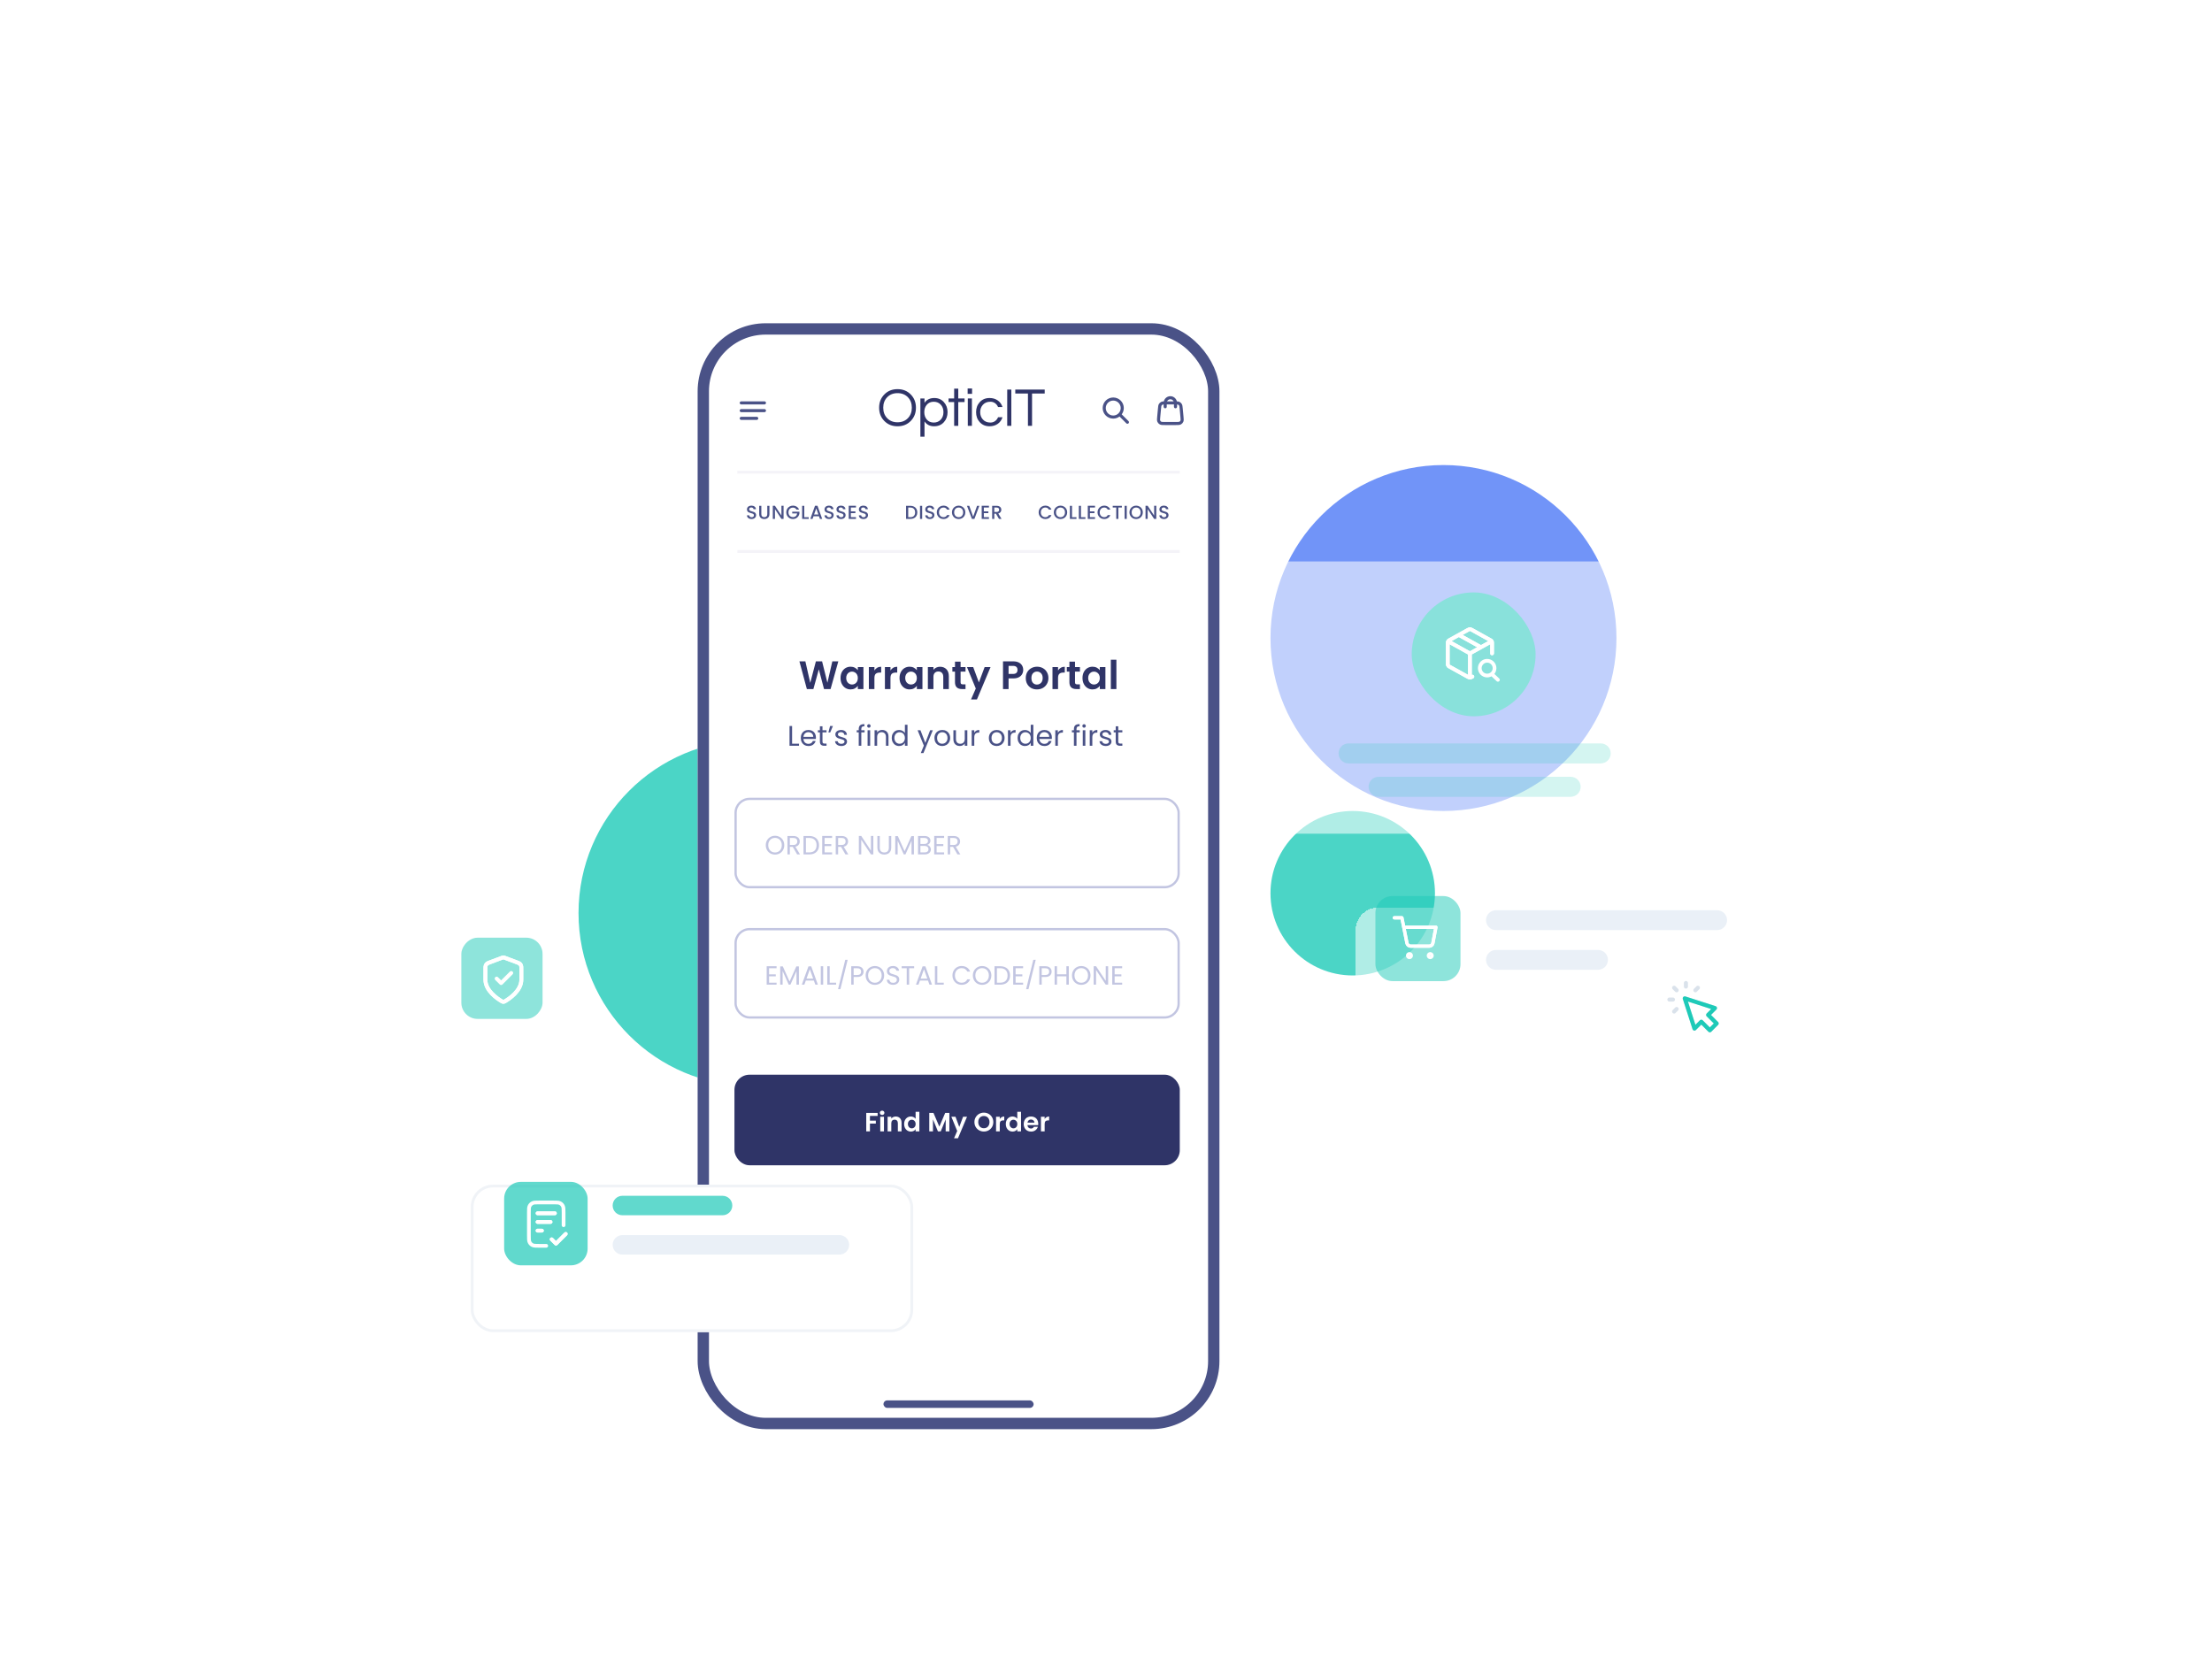 <svg width="780" height="590" viewBox="0 0 780 590" fill="none" xmlns="http://www.w3.org/2000/svg">
<g opacity="0.8" filter="url(#filter0_f_6_131)">
<circle cx="265" cy="322" r="61" fill="#1ECAB8"/>
</g>
<g opacity="0.8" filter="url(#filter1_f_6_131)">
<circle cx="477" cy="315" r="29" fill="#1ECAB8"/>
</g>
<g opacity="0.8" filter="url(#filter2_f_6_131)">
<circle cx="509" cy="225" r="61" fill="#4D79F6"/>
</g>
<g filter="url(#filter3_d_6_131)">
<rect x="246" y="100" width="184" height="390" rx="24" fill="white"/>
<rect x="250" y="103" width="176" height="384" rx="13.308" fill="white"/>
<rect x="258.984" y="365" width="157.031" height="31.939" rx="5.323" fill="#2F3467"/>
<path d="M309.472 378.475V379.528H306.761V381.195H308.838V382.23H306.761V384.978H305.457V378.475H309.472ZM311.058 379.202C310.828 379.202 310.636 379.131 310.48 378.988C310.331 378.839 310.257 378.655 310.257 378.438C310.257 378.221 310.331 378.041 310.48 377.898C310.636 377.749 310.828 377.674 311.058 377.674C311.288 377.674 311.477 377.749 311.626 377.898C311.781 378.041 311.859 378.221 311.859 378.438C311.859 378.655 311.781 378.839 311.626 378.988C311.477 379.131 311.288 379.202 311.058 379.202ZM311.701 379.817V384.978H310.396V379.817H311.701ZM315.849 379.742C316.464 379.742 316.961 379.938 317.339 380.329C317.718 380.714 317.908 381.254 317.908 381.95V384.978H316.604V382.127C316.604 381.717 316.501 381.404 316.296 381.186C316.091 380.963 315.812 380.851 315.458 380.851C315.098 380.851 314.812 380.963 314.601 381.186C314.396 381.404 314.293 381.717 314.293 382.127V384.978H312.989V379.817H314.293V380.46C314.467 380.236 314.688 380.062 314.955 379.938C315.228 379.808 315.526 379.742 315.849 379.742ZM318.813 382.379C318.813 381.857 318.915 381.394 319.12 380.991C319.331 380.587 319.617 380.276 319.977 380.059C320.337 379.842 320.738 379.733 321.179 379.733C321.514 379.733 321.834 379.808 322.138 379.957C322.442 380.099 322.685 380.292 322.865 380.534V378.084H324.187V384.978H322.865V384.214C322.703 384.468 322.477 384.673 322.185 384.828C321.893 384.984 321.554 385.061 321.169 385.061C320.735 385.061 320.337 384.95 319.977 384.726C319.617 384.502 319.331 384.189 319.12 383.785C318.915 383.375 318.813 382.906 318.813 382.379ZM322.874 382.397C322.874 382.08 322.812 381.81 322.688 381.587C322.564 381.357 322.396 381.183 322.185 381.065C321.974 380.941 321.747 380.879 321.505 380.879C321.262 380.879 321.039 380.938 320.834 381.056C320.629 381.174 320.461 381.348 320.331 381.577C320.207 381.801 320.145 382.068 320.145 382.379C320.145 382.689 320.207 382.962 320.331 383.198C320.461 383.428 320.629 383.605 320.834 383.729C321.045 383.853 321.269 383.916 321.505 383.916C321.747 383.916 321.974 383.857 322.185 383.739C322.396 383.614 322.564 383.441 322.688 383.217C322.812 382.987 322.874 382.714 322.874 382.397ZM334.77 378.475V384.978H333.466V380.748L331.724 384.978H330.736L328.985 380.748V384.978H327.681V378.475H329.162L331.23 383.31L333.298 378.475H334.77ZM340.996 379.817L337.801 387.418H336.413L337.531 384.847L335.463 379.817H336.926L338.258 383.422L339.608 379.817H340.996ZM346.937 385.043C346.329 385.043 345.77 384.9 345.261 384.614C344.751 384.329 344.348 383.934 344.05 383.431C343.751 382.922 343.602 382.347 343.602 381.708C343.602 381.074 343.751 380.506 344.05 380.003C344.348 379.494 344.751 379.096 345.261 378.811C345.77 378.525 346.329 378.382 346.937 378.382C347.552 378.382 348.111 378.525 348.614 378.811C349.123 379.096 349.524 379.494 349.816 380.003C350.114 380.506 350.263 381.074 350.263 381.708C350.263 382.347 350.114 382.922 349.816 383.431C349.524 383.934 349.123 384.329 348.614 384.614C348.105 384.9 347.546 385.043 346.937 385.043ZM346.937 383.878C347.329 383.878 347.673 383.791 347.971 383.617C348.269 383.437 348.502 383.183 348.67 382.854C348.838 382.524 348.922 382.143 348.922 381.708C348.922 381.273 348.838 380.894 348.67 380.571C348.502 380.242 348.269 379.991 347.971 379.817C347.673 379.643 347.329 379.556 346.937 379.556C346.546 379.556 346.198 379.643 345.894 379.817C345.596 379.991 345.363 380.242 345.195 380.571C345.028 380.894 344.944 381.273 344.944 381.708C344.944 382.143 345.028 382.524 345.195 382.854C345.363 383.183 345.596 383.437 345.894 383.617C346.198 383.791 346.546 383.878 346.937 383.878ZM352.537 380.618C352.705 380.345 352.922 380.13 353.189 379.975C353.463 379.82 353.773 379.742 354.121 379.742V381.112H353.776C353.366 381.112 353.056 381.208 352.845 381.4C352.64 381.593 352.537 381.928 352.537 382.406V384.978H351.233V379.817H352.537V380.618ZM354.664 382.379C354.664 381.857 354.766 381.394 354.971 380.991C355.183 380.587 355.468 380.276 355.828 380.059C356.189 379.842 356.589 379.733 357.03 379.733C357.365 379.733 357.685 379.808 357.99 379.957C358.294 380.099 358.536 380.292 358.716 380.534V378.084H360.039V384.978H358.716V384.214C358.555 384.468 358.328 384.673 358.036 384.828C357.744 384.984 357.406 385.061 357.021 385.061C356.586 385.061 356.189 384.95 355.828 384.726C355.468 384.502 355.183 384.189 354.971 383.785C354.766 383.375 354.664 382.906 354.664 382.379ZM358.726 382.397C358.726 382.08 358.663 381.81 358.539 381.587C358.415 381.357 358.247 381.183 358.036 381.065C357.825 380.941 357.598 380.879 357.356 380.879C357.114 380.879 356.89 380.938 356.685 381.056C356.481 381.174 356.313 381.348 356.182 381.577C356.058 381.801 355.996 382.068 355.996 382.379C355.996 382.689 356.058 382.962 356.182 383.198C356.313 383.428 356.481 383.605 356.685 383.729C356.897 383.853 357.12 383.916 357.356 383.916C357.598 383.916 357.825 383.857 358.036 383.739C358.247 383.614 358.415 383.441 358.539 383.217C358.663 382.987 358.726 382.714 358.726 382.397ZM366.11 382.285C366.11 382.472 366.098 382.639 366.073 382.788H362.3C362.331 383.161 362.462 383.453 362.691 383.664C362.921 383.875 363.204 383.981 363.539 383.981C364.023 383.981 364.368 383.773 364.573 383.357H365.98C365.831 383.853 365.545 384.263 365.123 384.586C364.7 384.903 364.182 385.061 363.567 385.061C363.07 385.061 362.623 384.953 362.226 384.735C361.834 384.512 361.527 384.198 361.303 383.794C361.086 383.391 360.977 382.925 360.977 382.397C360.977 381.863 361.086 381.394 361.303 380.991C361.521 380.587 361.825 380.276 362.216 380.059C362.608 379.842 363.058 379.733 363.567 379.733C364.058 379.733 364.495 379.839 364.881 380.05C365.272 380.261 365.573 380.562 365.784 380.953C366.001 381.338 366.11 381.782 366.11 382.285ZM364.759 381.913C364.753 381.577 364.632 381.31 364.396 381.112C364.16 380.907 363.871 380.804 363.53 380.804C363.207 380.804 362.934 380.904 362.71 381.102C362.493 381.295 362.359 381.565 362.309 381.913H364.759ZM368.366 380.618C368.534 380.345 368.751 380.13 369.018 379.975C369.292 379.82 369.602 379.742 369.95 379.742V381.112H369.605C369.195 381.112 368.885 381.208 368.674 381.4C368.469 381.593 368.366 381.928 368.366 382.406V384.978H367.062V379.817H368.366V380.618Z" fill="white"/>
<rect x="259.387" y="313.671" width="156.226" height="31.134" rx="4.921" fill="white" stroke="#C2C5E1" stroke-width="0.804"/>
<path d="M271.194 327.442V329.612H273.56V330.311H271.194V332.546H273.839V333.245H270.346V326.743H273.839V327.442H271.194ZM281.708 326.799V333.245H280.86V328.438L278.718 333.245H278.122L275.97 328.429V333.245H275.122V326.799H276.035L278.42 332.127L280.805 326.799H281.708ZM286.984 331.801H284.152L283.63 333.245H282.736L285.083 326.79H286.061L288.4 333.245H287.505L286.984 331.801ZM286.741 331.112L285.568 327.833L284.394 331.112H286.741ZM290.27 326.752V333.245H289.423V326.752H290.27ZM292.563 332.556H294.836V333.245H291.715V326.752H292.563V332.556ZM298.903 324.47L296.351 334.829H295.513L298.056 324.47H298.903ZM304.507 328.653C304.507 329.193 304.321 329.643 303.948 330.003C303.582 330.357 303.02 330.534 302.262 330.534H301.014V333.245H300.166V326.752H302.262C302.995 326.752 303.551 326.929 303.93 327.283C304.315 327.637 304.507 328.094 304.507 328.653ZM302.262 329.836C302.734 329.836 303.082 329.733 303.306 329.528C303.529 329.323 303.641 329.031 303.641 328.653C303.641 327.852 303.181 327.451 302.262 327.451H301.014V329.836H302.262ZM308.505 333.31C307.902 333.31 307.353 333.171 306.856 332.891C306.359 332.605 305.965 332.211 305.673 331.708C305.387 331.199 305.244 330.627 305.244 329.994C305.244 329.361 305.387 328.792 305.673 328.289C305.965 327.78 306.359 327.386 306.856 327.106C307.353 326.821 307.902 326.678 308.505 326.678C309.113 326.678 309.666 326.821 310.163 327.106C310.66 327.386 311.051 327.777 311.336 328.28C311.622 328.783 311.765 329.354 311.765 329.994C311.765 330.634 311.622 331.205 311.336 331.708C311.051 332.211 310.66 332.605 310.163 332.891C309.666 333.171 309.113 333.31 308.505 333.31ZM308.505 332.574C308.958 332.574 309.365 332.469 309.725 332.258C310.091 332.047 310.377 331.745 310.582 331.354C310.793 330.963 310.899 330.509 310.899 329.994C310.899 329.472 310.793 329.019 310.582 328.634C310.377 328.243 310.094 327.942 309.734 327.73C309.374 327.519 308.964 327.414 308.505 327.414C308.045 327.414 307.635 327.519 307.275 327.73C306.915 327.942 306.629 328.243 306.418 328.634C306.213 329.019 306.11 329.472 306.11 329.994C306.11 330.509 306.213 330.963 306.418 331.354C306.629 331.745 306.915 332.047 307.275 332.258C307.641 332.469 308.051 332.574 308.505 332.574ZM314.943 333.31C314.514 333.31 314.129 333.236 313.788 333.087C313.452 332.931 313.188 332.72 312.996 332.453C312.803 332.18 312.704 331.866 312.698 331.512H313.601C313.632 331.817 313.757 332.074 313.974 332.286C314.197 332.491 314.52 332.593 314.943 332.593C315.346 332.593 315.663 332.494 315.893 332.295C316.129 332.09 316.247 331.829 316.247 331.512C316.247 331.264 316.179 331.062 316.042 330.907C315.905 330.752 315.735 330.634 315.53 330.553C315.325 330.472 315.048 330.385 314.701 330.292C314.272 330.18 313.927 330.069 313.667 329.957C313.412 329.845 313.191 329.671 313.005 329.435C312.825 329.193 312.735 328.87 312.735 328.466C312.735 328.112 312.825 327.799 313.005 327.525C313.185 327.252 313.437 327.041 313.76 326.892C314.089 326.743 314.465 326.668 314.887 326.668C315.495 326.668 315.992 326.821 316.377 327.125C316.769 327.429 316.989 327.833 317.039 328.336H316.107C316.076 328.087 315.946 327.87 315.716 327.684C315.486 327.491 315.182 327.395 314.803 327.395C314.449 327.395 314.16 327.488 313.937 327.675C313.713 327.855 313.601 328.109 313.601 328.438C313.601 328.674 313.667 328.867 313.797 329.016C313.934 329.165 314.098 329.28 314.291 329.361C314.489 329.435 314.766 329.522 315.12 329.621C315.548 329.739 315.893 329.857 316.154 329.975C316.415 330.087 316.638 330.264 316.824 330.506C317.011 330.742 317.104 331.065 317.104 331.475C317.104 331.792 317.02 332.09 316.852 332.369C316.685 332.649 316.436 332.876 316.107 333.049C315.778 333.223 315.39 333.31 314.943 333.31ZM322.348 326.752V327.442H320.578V333.245H319.73V327.442H317.951V326.752H322.348ZM327.229 331.801H324.397L323.876 333.245H322.981L325.329 326.79H326.307L328.645 333.245H327.751L327.229 331.801ZM326.987 331.112L325.813 327.833L324.639 331.112H326.987ZM330.516 332.556H332.789V333.245H329.668V326.752H330.516V332.556ZM335.856 329.994C335.856 329.361 335.999 328.792 336.284 328.289C336.57 327.78 336.958 327.383 337.449 327.097C337.946 326.811 338.495 326.668 339.098 326.668C339.805 326.668 340.423 326.839 340.951 327.181C341.479 327.522 341.864 328.007 342.106 328.634H341.091C340.911 328.243 340.65 327.942 340.309 327.73C339.973 327.519 339.569 327.414 339.098 327.414C338.644 327.414 338.237 327.519 337.877 327.73C337.517 327.942 337.234 328.243 337.029 328.634C336.825 329.019 336.722 329.472 336.722 329.994C336.722 330.509 336.825 330.963 337.029 331.354C337.234 331.739 337.517 332.037 337.877 332.248C338.237 332.46 338.644 332.565 339.098 332.565C339.569 332.565 339.973 332.463 340.309 332.258C340.65 332.047 340.911 331.745 341.091 331.354H342.106C341.864 331.975 341.479 332.456 340.951 332.798C340.423 333.133 339.805 333.301 339.098 333.301C338.495 333.301 337.946 333.161 337.449 332.882C336.958 332.596 336.57 332.202 336.284 331.699C335.999 331.196 335.856 330.627 335.856 329.994ZM346.312 333.31C345.71 333.31 345.16 333.171 344.663 332.891C344.166 332.605 343.772 332.211 343.48 331.708C343.194 331.199 343.052 330.627 343.052 329.994C343.052 329.361 343.194 328.792 343.48 328.289C343.772 327.78 344.166 327.386 344.663 327.106C345.16 326.821 345.71 326.678 346.312 326.678C346.921 326.678 347.473 326.821 347.97 327.106C348.467 327.386 348.858 327.777 349.144 328.28C349.429 328.783 349.572 329.354 349.572 329.994C349.572 330.634 349.429 331.205 349.144 331.708C348.858 332.211 348.467 332.605 347.97 332.891C347.473 333.171 346.921 333.31 346.312 333.31ZM346.312 332.574C346.765 332.574 347.172 332.469 347.532 332.258C347.899 332.047 348.184 331.745 348.389 331.354C348.6 330.963 348.706 330.509 348.706 329.994C348.706 329.472 348.6 329.019 348.389 328.634C348.184 328.243 347.902 327.942 347.542 327.73C347.181 327.519 346.771 327.414 346.312 327.414C345.852 327.414 345.442 327.519 345.082 327.73C344.722 327.942 344.436 328.243 344.225 328.634C344.02 329.019 343.918 329.472 343.918 329.994C343.918 330.509 344.02 330.963 344.225 331.354C344.436 331.745 344.722 332.047 345.082 332.258C345.449 332.469 345.859 332.574 346.312 332.574ZM352.713 326.752C353.421 326.752 354.032 326.886 354.548 327.153C355.07 327.414 355.467 327.789 355.74 328.28C356.02 328.771 356.16 329.348 356.16 330.013C356.16 330.677 356.02 331.255 355.74 331.745C355.467 332.23 355.07 332.602 354.548 332.863C354.032 333.118 353.421 333.245 352.713 333.245H350.691V326.752H352.713ZM352.713 332.546C353.551 332.546 354.191 332.326 354.632 331.885C355.073 331.438 355.293 330.814 355.293 330.013C355.293 329.205 355.07 328.575 354.622 328.122C354.182 327.668 353.545 327.442 352.713 327.442H351.539V332.546H352.713ZM358.125 327.442V329.612H360.491V330.311H358.125V332.546H360.771V333.245H357.278V326.743H360.771V327.442H358.125ZM365.221 324.47L362.668 334.829H361.83L364.373 324.47H365.221ZM370.825 328.653C370.825 329.193 370.639 329.643 370.266 330.003C369.9 330.357 369.337 330.534 368.58 330.534H367.332V333.245H366.484V326.752H368.58C369.313 326.752 369.868 326.929 370.247 327.283C370.632 327.637 370.825 328.094 370.825 328.653ZM368.58 329.836C369.052 329.836 369.4 329.733 369.623 329.528C369.847 329.323 369.959 329.031 369.959 328.653C369.959 327.852 369.499 327.451 368.58 327.451H367.332V329.836H368.58ZM376.881 326.752V333.245H376.033V330.301H372.726V333.245H371.878V326.752H372.726V329.603H376.033V326.752H376.881ZM381.272 333.31C380.669 333.31 380.12 333.171 379.623 332.891C379.126 332.605 378.732 332.211 378.44 331.708C378.154 331.199 378.012 330.627 378.012 329.994C378.012 329.361 378.154 328.792 378.44 328.289C378.732 327.78 379.126 327.386 379.623 327.106C380.12 326.821 380.669 326.678 381.272 326.678C381.88 326.678 382.433 326.821 382.93 327.106C383.427 327.386 383.818 327.777 384.104 328.28C384.389 328.783 384.532 329.354 384.532 329.994C384.532 330.634 384.389 331.205 384.104 331.708C383.818 332.211 383.427 332.605 382.93 332.891C382.433 333.171 381.88 333.31 381.272 333.31ZM381.272 332.574C381.725 332.574 382.132 332.469 382.492 332.258C382.859 332.047 383.144 331.745 383.349 331.354C383.56 330.963 383.666 330.509 383.666 329.994C383.666 329.472 383.56 329.019 383.349 328.634C383.144 328.243 382.862 327.942 382.502 327.73C382.141 327.519 381.731 327.414 381.272 327.414C380.812 327.414 380.402 327.519 380.042 327.73C379.682 327.942 379.396 328.243 379.185 328.634C378.98 329.019 378.878 329.472 378.878 329.994C378.878 330.509 378.98 330.963 379.185 331.354C379.396 331.745 379.682 332.047 380.042 332.258C380.409 332.469 380.819 332.574 381.272 332.574ZM390.756 333.245H389.908L386.499 328.075V333.245H385.651V326.743H386.499L389.908 331.904V326.743H390.756V333.245ZM393.049 327.442V329.612H395.415V330.311H393.049V332.546H395.695V333.245H392.201V326.743H395.695V327.442H393.049Z" fill="#C2C5E1"/>
<rect x="259.387" y="267.732" width="156.226" height="31.134" rx="4.921" fill="white" stroke="#C2C5E1" stroke-width="0.804"/>
<path d="M273.29 287.372C272.687 287.372 272.138 287.232 271.641 286.953C271.144 286.667 270.75 286.273 270.458 285.77C270.172 285.26 270.029 284.689 270.029 284.056C270.029 283.422 270.172 282.854 270.458 282.351C270.75 281.842 271.144 281.447 271.641 281.168C272.138 280.882 272.687 280.739 273.29 280.739C273.898 280.739 274.451 280.882 274.948 281.168C275.445 281.447 275.836 281.839 276.122 282.342C276.407 282.845 276.55 283.416 276.55 284.056C276.55 284.695 276.407 285.267 276.122 285.77C275.836 286.273 275.445 286.667 274.948 286.953C274.451 287.232 273.898 287.372 273.29 287.372ZM273.29 286.636C273.743 286.636 274.15 286.53 274.51 286.319C274.877 286.108 275.162 285.807 275.367 285.416C275.578 285.024 275.684 284.571 275.684 284.056C275.684 283.534 275.578 283.081 275.367 282.696C275.162 282.304 274.88 282.003 274.519 281.792C274.159 281.581 273.749 281.475 273.29 281.475C272.83 281.475 272.42 281.581 272.06 281.792C271.7 282.003 271.414 282.304 271.203 282.696C270.998 283.081 270.896 283.534 270.896 284.056C270.896 284.571 270.998 285.024 271.203 285.416C271.414 285.807 271.7 286.108 272.06 286.319C272.427 286.53 272.837 286.636 273.29 286.636ZM281.088 287.307L279.542 284.652H278.517V287.307H277.669V280.814H279.765C280.256 280.814 280.669 280.898 281.004 281.065C281.346 281.233 281.6 281.46 281.768 281.745C281.936 282.031 282.02 282.357 282.02 282.723C282.02 283.171 281.889 283.565 281.628 283.907C281.374 284.248 280.989 284.475 280.473 284.587L282.103 287.307H281.088ZM278.517 283.972H279.765C280.225 283.972 280.57 283.86 280.799 283.636C281.029 283.407 281.144 283.102 281.144 282.723C281.144 282.338 281.029 282.04 280.799 281.829C280.576 281.618 280.231 281.512 279.765 281.512H278.517V283.972ZM285.358 280.814C286.066 280.814 286.678 280.947 287.193 281.214C287.715 281.475 288.112 281.851 288.386 282.342C288.665 282.832 288.805 283.41 288.805 284.074C288.805 284.739 288.665 285.316 288.386 285.807C288.112 286.291 287.715 286.664 287.193 286.925C286.678 287.179 286.066 287.307 285.358 287.307H283.337V280.814H285.358ZM285.358 286.608C286.197 286.608 286.836 286.388 287.277 285.947C287.718 285.499 287.939 284.875 287.939 284.074C287.939 283.267 287.715 282.637 287.268 282.183C286.827 281.73 286.19 281.503 285.358 281.503H284.184V286.608H285.358ZM290.771 281.503V283.674H293.137V284.372H290.771V286.608H293.416V287.307H289.923V280.805H293.416V281.503H290.771ZM298.118 287.307L296.571 284.652H295.547V287.307H294.699V280.814H296.795C297.286 280.814 297.699 280.898 298.034 281.065C298.375 281.233 298.63 281.46 298.798 281.745C298.965 282.031 299.049 282.357 299.049 282.723C299.049 283.171 298.919 283.565 298.658 283.907C298.403 284.248 298.018 284.475 297.503 284.587L299.133 287.307H298.118ZM295.547 283.972H296.795C297.255 283.972 297.599 283.86 297.829 283.636C298.059 283.407 298.174 283.102 298.174 282.723C298.174 282.338 298.059 282.04 297.829 281.829C297.605 281.618 297.261 281.512 296.795 281.512H295.547V283.972ZM307.955 287.307H307.107L303.698 282.137V287.307H302.85V280.805H303.698L307.107 285.965V280.805H307.955V287.307ZM310.229 280.814V284.922C310.229 285.499 310.369 285.928 310.648 286.207C310.934 286.487 311.328 286.627 311.831 286.627C312.328 286.627 312.716 286.487 312.996 286.207C313.281 285.928 313.424 285.499 313.424 284.922V280.814H314.272V284.913C314.272 285.453 314.163 285.909 313.946 286.282C313.728 286.648 313.433 286.922 313.061 287.102C312.694 287.282 312.281 287.372 311.822 287.372C311.362 287.372 310.946 287.282 310.574 287.102C310.207 286.922 309.915 286.648 309.698 286.282C309.487 285.909 309.381 285.453 309.381 284.913V280.814H310.229ZM322.272 280.86V287.307H321.424V282.5L319.282 287.307H318.685L316.534 282.491V287.307H315.686V280.86H316.599L318.984 286.189L321.368 280.86H322.272ZM326.961 283.962C327.197 284 327.411 284.096 327.603 284.251C327.802 284.406 327.957 284.599 328.069 284.829C328.187 285.059 328.246 285.304 328.246 285.565C328.246 285.894 328.162 286.192 327.995 286.459C327.827 286.72 327.582 286.928 327.259 287.083C326.942 287.232 326.566 287.307 326.132 287.307H323.71V280.814H326.038C326.479 280.814 326.855 280.888 327.166 281.037C327.476 281.18 327.709 281.376 327.864 281.624C328.019 281.873 328.097 282.152 328.097 282.463C328.097 282.848 327.991 283.168 327.78 283.422C327.575 283.671 327.302 283.851 326.961 283.962ZM324.557 283.618H325.982C326.38 283.618 326.687 283.525 326.905 283.338C327.122 283.152 327.231 282.894 327.231 282.565C327.231 282.236 327.122 281.978 326.905 281.792C326.687 281.606 326.374 281.512 325.964 281.512H324.557V283.618ZM326.057 286.608C326.479 286.608 326.808 286.509 327.044 286.31C327.28 286.111 327.398 285.835 327.398 285.481C327.398 285.121 327.274 284.838 327.026 284.633C326.777 284.422 326.445 284.316 326.029 284.316H324.557V286.608H326.057ZM330.27 281.503V283.674H332.636V284.372H330.27V286.608H332.916V287.307H329.422V280.805H332.916V281.503H330.27ZM337.617 287.307L336.071 284.652H335.046V287.307H334.198V280.814H336.294C336.785 280.814 337.198 280.898 337.533 281.065C337.875 281.233 338.13 281.46 338.297 281.745C338.465 282.031 338.549 282.357 338.549 282.723C338.549 283.171 338.418 283.565 338.157 283.907C337.903 284.248 337.518 284.475 337.002 284.587L338.633 287.307H337.617ZM335.046 283.972H336.294C336.754 283.972 337.099 283.86 337.328 283.636C337.558 283.407 337.673 283.102 337.673 282.723C337.673 282.338 337.558 282.04 337.328 281.829C337.105 281.618 336.76 281.512 336.294 281.512H335.046V283.972Z" fill="#C2C5E1"/>
<path d="M279.31 248.26H281.75V249H278.4V242.03H279.31V248.26ZM287.716 246.05C287.716 246.223 287.706 246.407 287.686 246.6H283.306C283.34 247.14 283.523 247.563 283.856 247.87C284.196 248.17 284.606 248.32 285.086 248.32C285.48 248.32 285.806 248.23 286.066 248.05C286.333 247.863 286.52 247.617 286.626 247.31H287.606C287.46 247.837 287.166 248.267 286.726 248.6C286.286 248.927 285.74 249.09 285.086 249.09C284.566 249.09 284.1 248.973 283.686 248.74C283.28 248.507 282.96 248.177 282.726 247.75C282.493 247.317 282.376 246.817 282.376 246.25C282.376 245.683 282.49 245.187 282.716 244.76C282.943 244.333 283.26 244.007 283.666 243.78C284.08 243.547 284.553 243.43 285.086 243.43C285.606 243.43 286.066 243.543 286.466 243.77C286.866 243.997 287.173 244.31 287.386 244.71C287.606 245.103 287.716 245.55 287.716 246.05ZM286.776 245.86C286.776 245.513 286.7 245.217 286.546 244.97C286.393 244.717 286.183 244.527 285.916 244.4C285.656 244.267 285.366 244.2 285.046 244.2C284.586 244.2 284.193 244.347 283.866 244.64C283.546 244.933 283.363 245.34 283.316 245.86H286.776ZM290.027 244.27V247.5C290.027 247.767 290.084 247.957 290.197 248.07C290.311 248.177 290.507 248.23 290.787 248.23H291.457V249H290.637C290.131 249 289.751 248.883 289.497 248.65C289.244 248.417 289.117 248.033 289.117 247.5V244.27H288.407V243.52H289.117V242.14H290.027V243.52H291.457V244.27H290.027ZM292.7 242.03H293.71L292.75 244.3H292.11L292.7 242.03ZM296.688 249.09C296.268 249.09 295.891 249.02 295.558 248.88C295.224 248.733 294.961 248.533 294.768 248.28C294.574 248.02 294.468 247.723 294.448 247.39H295.388C295.414 247.663 295.541 247.887 295.768 248.06C296.001 248.233 296.304 248.32 296.678 248.32C297.024 248.32 297.298 248.243 297.498 248.09C297.698 247.937 297.798 247.743 297.798 247.51C297.798 247.27 297.691 247.093 297.478 246.98C297.264 246.86 296.934 246.743 296.488 246.63C296.081 246.523 295.748 246.417 295.488 246.31C295.234 246.197 295.014 246.033 294.828 245.82C294.648 245.6 294.558 245.313 294.558 244.96C294.558 244.68 294.641 244.423 294.808 244.19C294.974 243.957 295.211 243.773 295.518 243.64C295.824 243.5 296.174 243.43 296.568 243.43C297.174 243.43 297.664 243.583 298.038 243.89C298.411 244.197 298.611 244.617 298.638 245.15H297.728C297.708 244.863 297.591 244.633 297.378 244.46C297.171 244.287 296.891 244.2 296.538 244.2C296.211 244.2 295.951 244.27 295.758 244.41C295.564 244.55 295.468 244.733 295.468 244.96C295.468 245.14 295.524 245.29 295.638 245.41C295.758 245.523 295.904 245.617 296.078 245.69C296.258 245.757 296.504 245.833 296.818 245.92C297.211 246.027 297.531 246.133 297.778 246.24C298.024 246.34 298.234 246.493 298.408 246.7C298.588 246.907 298.681 247.177 298.688 247.51C298.688 247.81 298.604 248.08 298.438 248.32C298.271 248.56 298.034 248.75 297.728 248.89C297.428 249.023 297.081 249.09 296.688 249.09ZM304.868 244.27H303.718V249H302.808V244.27H302.098V243.52H302.808V243.13C302.808 242.517 302.965 242.07 303.278 241.79C303.598 241.503 304.108 241.36 304.808 241.36V242.12C304.408 242.12 304.125 242.2 303.958 242.36C303.798 242.513 303.718 242.77 303.718 243.13V243.52H304.868V244.27ZM306.399 242.63C306.226 242.63 306.079 242.57 305.959 242.45C305.839 242.33 305.779 242.183 305.779 242.01C305.779 241.837 305.839 241.69 305.959 241.57C306.079 241.45 306.226 241.39 306.399 241.39C306.566 241.39 306.706 241.45 306.819 241.57C306.939 241.69 306.999 241.837 306.999 242.01C306.999 242.183 306.939 242.33 306.819 242.45C306.706 242.57 306.566 242.63 306.399 242.63ZM306.839 243.52V249H305.929V243.52H306.839ZM311.06 243.42C311.727 243.42 312.267 243.623 312.68 244.03C313.093 244.43 313.3 245.01 313.3 245.77V249H312.4V245.9C312.4 245.353 312.263 244.937 311.99 244.65C311.717 244.357 311.343 244.21 310.87 244.21C310.39 244.21 310.007 244.36 309.72 244.66C309.44 244.96 309.3 245.397 309.3 245.97V249H308.39V243.52H309.3V244.3C309.48 244.02 309.723 243.803 310.03 243.65C310.343 243.497 310.687 243.42 311.06 243.42ZM314.447 246.24C314.447 245.68 314.56 245.19 314.787 244.77C315.013 244.343 315.323 244.013 315.717 243.78C316.117 243.547 316.563 243.43 317.057 243.43C317.483 243.43 317.88 243.53 318.247 243.73C318.613 243.923 318.893 244.18 319.087 244.5V241.6H320.007V249H319.087V247.97C318.907 248.297 318.64 248.567 318.287 248.78C317.933 248.987 317.52 249.09 317.047 249.09C316.56 249.09 316.117 248.97 315.717 248.73C315.323 248.49 315.013 248.153 314.787 247.72C314.56 247.287 314.447 246.793 314.447 246.24ZM319.087 246.25C319.087 245.837 319.003 245.477 318.837 245.17C318.67 244.863 318.443 244.63 318.157 244.47C317.877 244.303 317.567 244.22 317.227 244.22C316.887 244.22 316.577 244.3 316.297 244.46C316.017 244.62 315.793 244.853 315.627 245.16C315.46 245.467 315.377 245.827 315.377 246.24C315.377 246.66 315.46 247.027 315.627 247.34C315.793 247.647 316.017 247.883 316.297 248.05C316.577 248.21 316.887 248.29 317.227 248.29C317.567 248.29 317.877 248.21 318.157 248.05C318.443 247.883 318.67 247.647 318.837 247.34C319.003 247.027 319.087 246.663 319.087 246.25ZM328.93 243.52L325.63 251.58H324.69L325.77 248.94L323.56 243.52H324.57L326.29 247.96L327.99 243.52H328.93ZM332.235 249.09C331.722 249.09 331.255 248.973 330.835 248.74C330.422 248.507 330.095 248.177 329.855 247.75C329.622 247.317 329.505 246.817 329.505 246.25C329.505 245.69 329.625 245.197 329.865 244.77C330.112 244.337 330.445 244.007 330.865 243.78C331.285 243.547 331.755 243.43 332.275 243.43C332.795 243.43 333.265 243.547 333.685 243.78C334.105 244.007 334.435 244.333 334.675 244.76C334.922 245.187 335.045 245.683 335.045 246.25C335.045 246.817 334.919 247.317 334.665 247.75C334.419 248.177 334.082 248.507 333.655 248.74C333.229 248.973 332.755 249.09 332.235 249.09ZM332.235 248.29C332.562 248.29 332.869 248.213 333.155 248.06C333.442 247.907 333.672 247.677 333.845 247.37C334.025 247.063 334.115 246.69 334.115 246.25C334.115 245.81 334.029 245.437 333.855 245.13C333.682 244.823 333.455 244.597 333.175 244.45C332.895 244.297 332.592 244.22 332.265 244.22C331.932 244.22 331.625 244.297 331.345 244.45C331.072 244.597 330.852 244.823 330.685 245.13C330.519 245.437 330.435 245.81 330.435 246.25C330.435 246.697 330.515 247.073 330.675 247.38C330.842 247.687 331.062 247.917 331.335 248.07C331.609 248.217 331.909 248.29 332.235 248.29ZM341.102 243.52V249H340.192V248.19C340.018 248.47 339.775 248.69 339.462 248.85C339.155 249.003 338.815 249.08 338.442 249.08C338.015 249.08 337.632 248.993 337.292 248.82C336.952 248.64 336.682 248.373 336.482 248.02C336.288 247.667 336.192 247.237 336.192 246.73V243.52H337.092V246.61C337.092 247.15 337.228 247.567 337.502 247.86C337.775 248.147 338.148 248.29 338.622 248.29C339.108 248.29 339.492 248.14 339.772 247.84C340.052 247.54 340.192 247.103 340.192 246.53V243.52H341.102ZM343.548 244.41C343.708 244.097 343.935 243.853 344.228 243.68C344.528 243.507 344.891 243.42 345.318 243.42V244.36H345.078C344.058 244.36 343.548 244.913 343.548 246.02V249H342.638V243.52H343.548V244.41ZM351.425 249.09C350.911 249.09 350.445 248.973 350.025 248.74C349.611 248.507 349.285 248.177 349.045 247.75C348.811 247.317 348.695 246.817 348.695 246.25C348.695 245.69 348.815 245.197 349.055 244.77C349.301 244.337 349.635 244.007 350.055 243.78C350.475 243.547 350.945 243.43 351.465 243.43C351.985 243.43 352.455 243.547 352.875 243.78C353.295 244.007 353.625 244.333 353.865 244.76C354.111 245.187 354.235 245.683 354.235 246.25C354.235 246.817 354.108 247.317 353.855 247.75C353.608 248.177 353.271 248.507 352.845 248.74C352.418 248.973 351.945 249.09 351.425 249.09ZM351.425 248.29C351.751 248.29 352.058 248.213 352.345 248.06C352.631 247.907 352.861 247.677 353.035 247.37C353.215 247.063 353.305 246.69 353.305 246.25C353.305 245.81 353.218 245.437 353.045 245.13C352.871 244.823 352.645 244.597 352.365 244.45C352.085 244.297 351.781 244.22 351.455 244.22C351.121 244.22 350.815 244.297 350.535 244.45C350.261 244.597 350.041 244.823 349.875 245.13C349.708 245.437 349.625 245.81 349.625 246.25C349.625 246.697 349.705 247.073 349.865 247.38C350.031 247.687 350.251 247.917 350.525 248.07C350.798 248.217 351.098 248.29 351.425 248.29ZM356.341 244.41C356.501 244.097 356.728 243.853 357.021 243.68C357.321 243.507 357.684 243.42 358.111 243.42V244.36H357.871C356.851 244.36 356.341 244.913 356.341 246.02V249H355.431V243.52H356.341V244.41ZM358.822 246.24C358.822 245.68 358.935 245.19 359.162 244.77C359.388 244.343 359.698 244.013 360.092 243.78C360.492 243.547 360.938 243.43 361.432 243.43C361.858 243.43 362.255 243.53 362.622 243.73C362.988 243.923 363.268 244.18 363.462 244.5V241.6H364.382V249H363.462V247.97C363.282 248.297 363.015 248.567 362.662 248.78C362.308 248.987 361.895 249.09 361.422 249.09C360.935 249.09 360.492 248.97 360.092 248.73C359.698 248.49 359.388 248.153 359.162 247.72C358.935 247.287 358.822 246.793 358.822 246.24ZM363.462 246.25C363.462 245.837 363.378 245.477 363.212 245.17C363.045 244.863 362.818 244.63 362.532 244.47C362.252 244.303 361.942 244.22 361.602 244.22C361.262 244.22 360.952 244.3 360.672 244.46C360.392 244.62 360.168 244.853 360.002 245.16C359.835 245.467 359.752 245.827 359.752 246.24C359.752 246.66 359.835 247.027 360.002 247.34C360.168 247.647 360.392 247.883 360.672 248.05C360.952 248.21 361.262 248.29 361.602 248.29C361.942 248.29 362.252 248.21 362.532 248.05C362.818 247.883 363.045 247.647 363.212 247.34C363.378 247.027 363.462 246.663 363.462 246.25ZM370.919 246.05C370.919 246.223 370.909 246.407 370.889 246.6H366.509C366.543 247.14 366.726 247.563 367.059 247.87C367.399 248.17 367.809 248.32 368.289 248.32C368.683 248.32 369.009 248.23 369.269 248.05C369.536 247.863 369.723 247.617 369.829 247.31H370.809C370.663 247.837 370.369 248.267 369.929 248.6C369.489 248.927 368.943 249.09 368.289 249.09C367.769 249.09 367.303 248.973 366.889 248.74C366.483 248.507 366.163 248.177 365.929 247.75C365.696 247.317 365.579 246.817 365.579 246.25C365.579 245.683 365.693 245.187 365.919 244.76C366.146 244.333 366.463 244.007 366.869 243.78C367.283 243.547 367.756 243.43 368.289 243.43C368.809 243.43 369.269 243.543 369.669 243.77C370.069 243.997 370.376 244.31 370.589 244.71C370.809 245.103 370.919 245.55 370.919 246.05ZM369.979 245.86C369.979 245.513 369.903 245.217 369.749 244.97C369.596 244.717 369.386 244.527 369.119 244.4C368.859 244.267 368.569 244.2 368.249 244.2C367.789 244.2 367.396 244.347 367.069 244.64C366.749 244.933 366.566 245.34 366.519 245.86H369.979ZM373.031 244.41C373.191 244.097 373.417 243.853 373.711 243.68C374.011 243.507 374.374 243.42 374.801 243.42V244.36H374.561C373.541 244.36 373.031 244.913 373.031 246.02V249H372.121V243.52H373.031V244.41ZM380.747 244.27H379.597V249H378.687V244.27H377.977V243.52H378.687V243.13C378.687 242.517 378.844 242.07 379.157 241.79C379.477 241.503 379.987 241.36 380.687 241.36V242.12C380.287 242.12 380.004 242.2 379.837 242.36C379.677 242.513 379.597 242.77 379.597 243.13V243.52H380.747V244.27ZM382.278 242.63C382.105 242.63 381.958 242.57 381.838 242.45C381.718 242.33 381.658 242.183 381.658 242.01C381.658 241.837 381.718 241.69 381.838 241.57C381.958 241.45 382.105 241.39 382.278 241.39C382.445 241.39 382.585 241.45 382.698 241.57C382.818 241.69 382.878 241.837 382.878 242.01C382.878 242.183 382.818 242.33 382.698 242.45C382.585 242.57 382.445 242.63 382.278 242.63ZM382.718 243.52V249H381.808V243.52H382.718ZM385.179 244.41C385.339 244.097 385.566 243.853 385.859 243.68C386.159 243.507 386.522 243.42 386.949 243.42V244.36H386.709C385.689 244.36 385.179 244.913 385.179 246.02V249H384.269V243.52H385.179V244.41ZM389.939 249.09C389.519 249.09 389.143 249.02 388.809 248.88C388.476 248.733 388.213 248.533 388.019 248.28C387.826 248.02 387.719 247.723 387.699 247.39H388.639C388.666 247.663 388.793 247.887 389.019 248.06C389.253 248.233 389.556 248.32 389.929 248.32C390.276 248.32 390.549 248.243 390.749 248.09C390.949 247.937 391.049 247.743 391.049 247.51C391.049 247.27 390.943 247.093 390.729 246.98C390.516 246.86 390.186 246.743 389.739 246.63C389.333 246.523 388.999 246.417 388.739 246.31C388.486 246.197 388.266 246.033 388.079 245.82C387.899 245.6 387.809 245.313 387.809 244.96C387.809 244.68 387.893 244.423 388.059 244.19C388.226 243.957 388.463 243.773 388.769 243.64C389.076 243.5 389.426 243.43 389.819 243.43C390.426 243.43 390.916 243.583 391.289 243.89C391.663 244.197 391.863 244.617 391.889 245.15H390.979C390.959 244.863 390.843 244.633 390.629 244.46C390.423 244.287 390.143 244.2 389.789 244.2C389.463 244.2 389.203 244.27 389.009 244.41C388.816 244.55 388.719 244.733 388.719 244.96C388.719 245.14 388.776 245.29 388.889 245.41C389.009 245.523 389.156 245.617 389.329 245.69C389.509 245.757 389.756 245.833 390.069 245.92C390.463 246.027 390.783 246.133 391.029 246.24C391.276 246.34 391.486 246.493 391.659 246.7C391.839 246.907 391.933 247.177 391.939 247.51C391.939 247.81 391.856 248.08 391.689 248.32C391.523 248.56 391.286 248.75 390.979 248.89C390.679 249.023 390.333 249.09 389.939 249.09ZM394.334 244.27V247.5C394.334 247.767 394.391 247.957 394.504 248.07C394.617 248.177 394.814 248.23 395.094 248.23H395.764V249H394.944C394.437 249 394.057 248.883 393.804 248.65C393.551 248.417 393.424 248.033 393.424 247.5V244.27H392.714V243.52H393.424V242.14H394.334V243.52H395.764V244.27H394.334Z" fill="#4A5287"/>
<path d="M295.611 219.228L292.881 229H290.571L288.737 222.042L286.819 229L284.523 229.014L281.891 219.228H283.991L285.713 226.816L287.701 219.228H289.885L291.761 226.774L293.497 219.228H295.611ZM296.387 225.094C296.387 224.31 296.541 223.615 296.849 223.008C297.166 222.401 297.591 221.935 298.123 221.608C298.664 221.281 299.266 221.118 299.929 221.118C300.507 221.118 301.011 221.235 301.441 221.468C301.879 221.701 302.229 221.995 302.491 222.35V221.244H304.465V229H302.491V227.866C302.239 228.23 301.889 228.533 301.441 228.776C301.002 229.009 300.493 229.126 299.915 229.126C299.261 229.126 298.664 228.958 298.123 228.622C297.591 228.286 297.166 227.815 296.849 227.208C296.541 226.592 296.387 225.887 296.387 225.094ZM302.491 225.122C302.491 224.646 302.397 224.24 302.211 223.904C302.024 223.559 301.772 223.297 301.455 223.12C301.137 222.933 300.797 222.84 300.433 222.84C300.069 222.84 299.733 222.929 299.425 223.106C299.117 223.283 298.865 223.545 298.669 223.89C298.482 224.226 298.389 224.627 298.389 225.094C298.389 225.561 298.482 225.971 298.669 226.326C298.865 226.671 299.117 226.937 299.425 227.124C299.742 227.311 300.078 227.404 300.433 227.404C300.797 227.404 301.137 227.315 301.455 227.138C301.772 226.951 302.024 226.69 302.211 226.354C302.397 226.009 302.491 225.598 302.491 225.122ZM308.339 222.448C308.591 222.037 308.918 221.715 309.319 221.482C309.73 221.249 310.196 221.132 310.719 221.132V223.19H310.201C309.585 223.19 309.118 223.335 308.801 223.624C308.493 223.913 308.339 224.417 308.339 225.136V229H306.379V221.244H308.339V222.448ZM313.999 222.448C314.251 222.037 314.578 221.715 314.979 221.482C315.39 221.249 315.857 221.132 316.379 221.132V223.19H315.861C315.245 223.19 314.779 223.335 314.461 223.624C314.153 223.913 313.999 224.417 313.999 225.136V229H312.039V221.244H313.999V222.448ZM317.195 225.094C317.195 224.31 317.349 223.615 317.657 223.008C317.975 222.401 318.399 221.935 318.931 221.608C319.473 221.281 320.075 221.118 320.737 221.118C321.316 221.118 321.82 221.235 322.249 221.468C322.688 221.701 323.038 221.995 323.299 222.35V221.244H325.273V229H323.299V227.866C323.047 228.23 322.697 228.533 322.249 228.776C321.811 229.009 321.302 229.126 320.723 229.126C320.07 229.126 319.473 228.958 318.931 228.622C318.399 228.286 317.975 227.815 317.657 227.208C317.349 226.592 317.195 225.887 317.195 225.094ZM323.299 225.122C323.299 224.646 323.206 224.24 323.019 223.904C322.833 223.559 322.581 223.297 322.263 223.12C321.946 222.933 321.605 222.84 321.241 222.84C320.877 222.84 320.541 222.929 320.233 223.106C319.925 223.283 319.673 223.545 319.477 223.89C319.291 224.226 319.197 224.627 319.197 225.094C319.197 225.561 319.291 225.971 319.477 226.326C319.673 226.671 319.925 226.937 320.233 227.124C320.551 227.311 320.887 227.404 321.241 227.404C321.605 227.404 321.946 227.315 322.263 227.138C322.581 226.951 322.833 226.69 323.019 226.354C323.206 226.009 323.299 225.598 323.299 225.122ZM331.486 221.132C332.41 221.132 333.156 221.426 333.726 222.014C334.295 222.593 334.58 223.405 334.58 224.45V229H332.62V224.716C332.62 224.1 332.466 223.629 332.158 223.302C331.85 222.966 331.43 222.798 330.898 222.798C330.356 222.798 329.927 222.966 329.61 223.302C329.302 223.629 329.148 224.1 329.148 224.716V229H327.188V221.244H329.148V222.21C329.409 221.874 329.74 221.613 330.142 221.426C330.552 221.23 331 221.132 331.486 221.132ZM338.726 222.854V226.606C338.726 226.867 338.786 227.059 338.908 227.18C339.038 227.292 339.253 227.348 339.552 227.348H340.462V229H339.23C337.578 229 336.752 228.197 336.752 226.592V222.854H335.828V221.244H336.752V219.326H338.726V221.244H340.462V222.854H338.726ZM349.291 221.244L344.489 232.668H342.403L344.083 228.804L340.975 221.244H343.173L345.175 226.662L347.205 221.244H349.291ZM360.81 222.252C360.81 222.775 360.684 223.265 360.432 223.722C360.189 224.179 359.802 224.548 359.27 224.828C358.747 225.108 358.084 225.248 357.282 225.248H355.644V229H353.684V219.228H357.282C358.038 219.228 358.682 219.359 359.214 219.62C359.746 219.881 360.142 220.241 360.404 220.698C360.674 221.155 360.81 221.673 360.81 222.252ZM357.198 223.666C357.739 223.666 358.14 223.545 358.402 223.302C358.663 223.05 358.794 222.7 358.794 222.252C358.794 221.3 358.262 220.824 357.198 220.824H355.644V223.666H357.198ZM365.645 229.126C364.899 229.126 364.227 228.963 363.629 228.636C363.032 228.3 362.561 227.829 362.215 227.222C361.879 226.615 361.711 225.915 361.711 225.122C361.711 224.329 361.884 223.629 362.229 223.022C362.584 222.415 363.065 221.949 363.671 221.622C364.278 221.286 364.955 221.118 365.701 221.118C366.448 221.118 367.125 221.286 367.731 221.622C368.338 221.949 368.814 222.415 369.159 223.022C369.514 223.629 369.691 224.329 369.691 225.122C369.691 225.915 369.509 226.615 369.145 227.222C368.791 227.829 368.305 228.3 367.689 228.636C367.083 228.963 366.401 229.126 365.645 229.126ZM365.645 227.418C366 227.418 366.331 227.334 366.639 227.166C366.957 226.989 367.209 226.727 367.395 226.382C367.582 226.037 367.675 225.617 367.675 225.122C367.675 224.385 367.479 223.82 367.087 223.428C366.705 223.027 366.233 222.826 365.673 222.826C365.113 222.826 364.642 223.027 364.259 223.428C363.886 223.82 363.699 224.385 363.699 225.122C363.699 225.859 363.881 226.429 364.245 226.83C364.619 227.222 365.085 227.418 365.645 227.418ZM373.089 222.448C373.341 222.037 373.668 221.715 374.069 221.482C374.48 221.249 374.946 221.132 375.469 221.132V223.19H374.951C374.335 223.19 373.868 223.335 373.551 223.624C373.243 223.913 373.089 224.417 373.089 225.136V229H371.129V221.244H373.089V222.448ZM379.071 222.854V226.606C379.071 226.867 379.132 227.059 379.253 227.18C379.384 227.292 379.599 227.348 379.897 227.348H380.807V229H379.575C377.923 229 377.097 228.197 377.097 226.592V222.854H376.173V221.244H377.097V219.326H379.071V221.244H380.807V222.854H379.071ZM381.713 225.094C381.713 224.31 381.867 223.615 382.175 223.008C382.492 222.401 382.917 221.935 383.449 221.608C383.99 221.281 384.592 221.118 385.255 221.118C385.834 221.118 386.338 221.235 386.767 221.468C387.206 221.701 387.556 221.995 387.817 222.35V221.244H389.791V229H387.817V227.866C387.565 228.23 387.215 228.533 386.767 228.776C386.328 229.009 385.82 229.126 385.241 229.126C384.588 229.126 383.99 228.958 383.449 228.622C382.917 228.286 382.492 227.815 382.175 227.208C381.867 226.592 381.713 225.887 381.713 225.094ZM387.817 225.122C387.817 224.646 387.724 224.24 387.537 223.904C387.35 223.559 387.098 223.297 386.781 223.12C386.464 222.933 386.123 222.84 385.759 222.84C385.395 222.84 385.059 222.929 384.751 223.106C384.443 223.283 384.191 223.545 383.995 223.89C383.808 224.226 383.715 224.627 383.715 225.094C383.715 225.561 383.808 225.971 383.995 226.326C384.191 226.671 384.443 226.937 384.751 227.124C385.068 227.311 385.404 227.404 385.759 227.404C386.123 227.404 386.464 227.315 386.781 227.138C387.098 226.951 387.35 226.69 387.537 226.354C387.724 226.009 387.817 225.598 387.817 225.122ZM393.665 218.64V229H391.705V218.64H393.665Z" fill="#2F3467"/>
<g clip-path="url(#clip0_6_131)">
<rect opacity="0.5" x="260" y="152" width="156" height="1" fill="#EAE8F3"/>
<rect opacity="0.5" x="260" y="180" width="156" height="1" fill="#EAE8F3"/>
<path d="M265.023 169.047C264.712 169.047 264.433 168.993 264.184 168.887C263.936 168.776 263.741 168.621 263.599 168.421C263.457 168.222 263.386 167.989 263.386 167.722H264.198C264.215 167.922 264.293 168.086 264.431 168.215C264.573 168.343 264.77 168.408 265.023 168.408C265.284 168.408 265.489 168.346 265.635 168.222C265.781 168.093 265.854 167.929 265.854 167.729C265.854 167.574 265.808 167.447 265.715 167.35C265.626 167.252 265.513 167.177 265.375 167.124C265.242 167.07 265.056 167.013 264.816 166.951C264.515 166.871 264.269 166.791 264.078 166.711C263.892 166.627 263.732 166.498 263.599 166.325C263.466 166.152 263.399 165.921 263.399 165.633C263.399 165.367 263.466 165.134 263.599 164.935C263.732 164.735 263.918 164.582 264.158 164.475C264.397 164.369 264.675 164.316 264.99 164.316C265.438 164.316 265.803 164.429 266.087 164.655C266.376 164.877 266.535 165.183 266.566 165.573H265.728C265.715 165.405 265.635 165.261 265.489 165.141C265.342 165.021 265.149 164.961 264.91 164.961C264.692 164.961 264.515 165.017 264.377 165.127C264.24 165.238 264.171 165.398 264.171 165.607C264.171 165.748 264.213 165.866 264.297 165.959C264.386 166.048 264.497 166.119 264.63 166.172C264.763 166.225 264.945 166.283 265.176 166.345C265.482 166.429 265.73 166.514 265.921 166.598C266.116 166.682 266.28 166.813 266.413 166.991C266.551 167.164 266.62 167.396 266.62 167.689C266.62 167.924 266.555 168.146 266.427 168.355C266.303 168.563 266.118 168.732 265.874 168.86C265.635 168.984 265.351 169.047 265.023 169.047ZM268.466 164.376V167.323C268.466 167.674 268.557 167.938 268.739 168.115C268.925 168.292 269.183 168.381 269.511 168.381C269.844 168.381 270.101 168.292 270.283 168.115C270.469 167.938 270.562 167.674 270.562 167.323V164.376H271.321V167.31C271.321 167.687 271.239 168.006 271.075 168.268C270.91 168.53 270.691 168.725 270.416 168.854C270.141 168.982 269.837 169.047 269.504 169.047C269.172 169.047 268.868 168.982 268.593 168.854C268.322 168.725 268.107 168.53 267.947 168.268C267.788 168.006 267.708 167.687 267.708 167.31V164.376H268.466ZM276.307 169H275.549L273.267 165.547V169H272.508V164.369H273.267L275.549 167.816V164.369H276.307V169ZM280.85 165.706C280.73 165.476 280.564 165.303 280.351 165.187C280.138 165.068 279.892 165.008 279.612 165.008C279.306 165.008 279.033 165.076 278.794 165.214C278.554 165.351 278.366 165.547 278.228 165.799C278.095 166.052 278.029 166.345 278.029 166.678C278.029 167.011 278.095 167.305 278.228 167.563C278.366 167.816 278.554 168.011 278.794 168.148C279.033 168.286 279.306 168.355 279.612 168.355C280.025 168.355 280.36 168.239 280.617 168.009C280.874 167.778 281.032 167.465 281.089 167.07H279.353V166.465H281.901V167.057C281.852 167.416 281.724 167.747 281.515 168.049C281.311 168.35 281.043 168.592 280.71 168.774C280.382 168.951 280.016 169.04 279.612 169.04C279.178 169.04 278.781 168.94 278.421 168.741C278.062 168.536 277.776 168.255 277.563 167.895C277.354 167.536 277.25 167.13 277.25 166.678C277.25 166.225 277.354 165.819 277.563 165.46C277.776 165.101 278.062 164.821 278.421 164.622C278.785 164.418 279.182 164.316 279.612 164.316C280.105 164.316 280.542 164.438 280.923 164.682C281.309 164.921 281.589 165.263 281.762 165.706H280.85ZM283.608 168.388H285.171V169H282.849V164.376H283.608V168.388ZM288.793 168.055H286.857L286.524 169H285.732L287.389 164.369H288.267L289.924 169H289.126L288.793 168.055ZM288.58 167.436L287.828 165.287L287.07 167.436H288.58ZM292.368 169.047C292.057 169.047 291.778 168.993 291.53 168.887C291.281 168.776 291.086 168.621 290.944 168.421C290.802 168.222 290.731 167.989 290.731 167.722H291.543C291.561 167.922 291.638 168.086 291.776 168.215C291.918 168.343 292.115 168.408 292.368 168.408C292.63 168.408 292.834 168.346 292.98 168.222C293.127 168.093 293.2 167.929 293.2 167.729C293.2 167.574 293.153 167.447 293.06 167.35C292.971 167.252 292.858 167.177 292.721 167.124C292.588 167.07 292.401 167.013 292.162 166.951C291.86 166.871 291.614 166.791 291.423 166.711C291.237 166.627 291.077 166.498 290.944 166.325C290.811 166.152 290.744 165.921 290.744 165.633C290.744 165.367 290.811 165.134 290.944 164.935C291.077 164.735 291.263 164.582 291.503 164.475C291.743 164.369 292.02 164.316 292.335 164.316C292.783 164.316 293.149 164.429 293.433 164.655C293.721 164.877 293.881 165.183 293.912 165.573H293.073C293.06 165.405 292.98 165.261 292.834 165.141C292.687 165.021 292.494 164.961 292.255 164.961C292.038 164.961 291.86 165.017 291.723 165.127C291.585 165.238 291.516 165.398 291.516 165.607C291.516 165.748 291.558 165.866 291.643 165.959C291.731 166.048 291.842 166.119 291.975 166.172C292.108 166.225 292.29 166.283 292.521 166.345C292.827 166.429 293.076 166.514 293.266 166.598C293.461 166.682 293.626 166.813 293.759 166.991C293.896 167.164 293.965 167.396 293.965 167.689C293.965 167.924 293.901 168.146 293.772 168.355C293.648 168.563 293.464 168.732 293.22 168.86C292.98 168.984 292.696 169.047 292.368 169.047ZM296.583 169.047C296.273 169.047 295.993 168.993 295.745 168.887C295.497 168.776 295.301 168.621 295.159 168.421C295.017 168.222 294.946 167.989 294.946 167.722H295.758C295.776 167.922 295.854 168.086 295.991 168.215C296.133 168.343 296.33 168.408 296.583 168.408C296.845 168.408 297.049 168.346 297.195 168.222C297.342 168.093 297.415 167.929 297.415 167.729C297.415 167.574 297.368 167.447 297.275 167.35C297.187 167.252 297.073 167.177 296.936 167.124C296.803 167.07 296.617 167.013 296.377 166.951C296.075 166.871 295.829 166.791 295.638 166.711C295.452 166.627 295.292 166.498 295.159 166.325C295.026 166.152 294.96 165.921 294.96 165.633C294.96 165.367 295.026 165.134 295.159 164.935C295.292 164.735 295.479 164.582 295.718 164.475C295.958 164.369 296.235 164.316 296.55 164.316C296.998 164.316 297.364 164.429 297.648 164.655C297.936 164.877 298.096 165.183 298.127 165.573H297.289C297.275 165.405 297.195 165.261 297.049 165.141C296.903 165.021 296.71 164.961 296.47 164.961C296.253 164.961 296.075 165.017 295.938 165.127C295.8 165.238 295.732 165.398 295.732 165.607C295.732 165.748 295.774 165.866 295.858 165.959C295.947 166.048 296.058 166.119 296.191 166.172C296.324 166.225 296.506 166.283 296.736 166.345C297.042 166.429 297.291 166.514 297.482 166.598C297.677 166.682 297.841 166.813 297.974 166.991C298.111 167.164 298.18 167.396 298.18 167.689C298.18 167.924 298.116 168.146 297.987 168.355C297.863 168.563 297.679 168.732 297.435 168.86C297.195 168.984 296.912 169.047 296.583 169.047ZM300.033 164.988V166.345H301.63V166.964H300.033V168.381H301.83V169H299.275V164.369H301.83V164.988H300.033ZM304.488 169.047C304.177 169.047 303.898 168.993 303.649 168.887C303.401 168.776 303.206 168.621 303.064 168.421C302.922 168.222 302.851 167.989 302.851 167.722H303.663C303.68 167.922 303.758 168.086 303.895 168.215C304.037 168.343 304.235 168.408 304.488 168.408C304.749 168.408 304.953 168.346 305.1 168.222C305.246 168.093 305.319 167.929 305.319 167.729C305.319 167.574 305.273 167.447 305.18 167.35C305.091 167.252 304.978 167.177 304.84 167.124C304.707 167.07 304.521 167.013 304.281 166.951C303.98 166.871 303.734 166.791 303.543 166.711C303.356 166.627 303.197 166.498 303.064 166.325C302.931 166.152 302.864 165.921 302.864 165.633C302.864 165.367 302.931 165.134 303.064 164.935C303.197 164.735 303.383 164.582 303.623 164.475C303.862 164.369 304.139 164.316 304.454 164.316C304.902 164.316 305.268 164.429 305.552 164.655C305.841 164.877 306 165.183 306.031 165.573H305.193C305.18 165.405 305.1 165.261 304.953 165.141C304.807 165.021 304.614 164.961 304.374 164.961C304.157 164.961 303.98 165.017 303.842 165.127C303.705 165.238 303.636 165.398 303.636 165.607C303.636 165.748 303.678 165.866 303.762 165.959C303.851 166.048 303.962 166.119 304.095 166.172C304.228 166.225 304.41 166.283 304.641 166.345C304.947 166.429 305.195 166.514 305.386 166.598C305.581 166.682 305.745 166.813 305.878 166.991C306.016 167.164 306.085 167.396 306.085 167.689C306.085 167.924 306.02 168.146 305.892 168.355C305.767 168.563 305.583 168.732 305.339 168.86C305.1 168.984 304.816 169.047 304.488 169.047Z" fill="#4A5287"/>
<path d="M321.009 164.376C321.502 164.376 321.932 164.471 322.3 164.662C322.673 164.848 322.959 165.119 323.159 165.473C323.363 165.824 323.465 166.234 323.465 166.704C323.465 167.175 323.363 167.583 323.159 167.929C322.959 168.275 322.673 168.541 322.3 168.727C321.932 168.909 321.502 169 321.009 169H319.499V164.376H321.009ZM321.009 168.381C321.551 168.381 321.965 168.235 322.254 167.942C322.542 167.649 322.686 167.237 322.686 166.704C322.686 166.168 322.542 165.748 322.254 165.447C321.965 165.145 321.551 164.994 321.009 164.994H320.258V168.381H321.009ZM325.175 164.376V169H324.416V164.376H325.175ZM327.894 169.047C327.583 169.047 327.304 168.993 327.056 168.887C326.807 168.776 326.612 168.621 326.47 168.421C326.328 168.222 326.257 167.989 326.257 167.722H327.069C327.087 167.922 327.164 168.086 327.302 168.215C327.444 168.343 327.641 168.408 327.894 168.408C328.156 168.408 328.36 168.346 328.506 168.222C328.652 168.093 328.726 167.929 328.726 167.729C328.726 167.574 328.679 167.447 328.586 167.35C328.497 167.252 328.384 167.177 328.247 167.124C328.113 167.07 327.927 167.013 327.688 166.951C327.386 166.871 327.14 166.791 326.949 166.711C326.763 166.627 326.603 166.498 326.47 166.325C326.337 166.152 326.27 165.921 326.27 165.633C326.27 165.367 326.337 165.134 326.47 164.935C326.603 164.735 326.789 164.582 327.029 164.475C327.268 164.369 327.546 164.316 327.861 164.316C328.309 164.316 328.675 164.429 328.959 164.655C329.247 164.877 329.407 165.183 329.438 165.573H328.599C328.586 165.405 328.506 165.261 328.36 165.141C328.213 165.021 328.02 164.961 327.781 164.961C327.563 164.961 327.386 165.017 327.248 165.127C327.111 165.238 327.042 165.398 327.042 165.607C327.042 165.748 327.084 165.866 327.169 165.959C327.257 166.048 327.368 166.119 327.501 166.172C327.634 166.225 327.816 166.283 328.047 166.345C328.353 166.429 328.601 166.514 328.792 166.598C328.987 166.682 329.151 166.813 329.285 166.991C329.422 167.164 329.491 167.396 329.491 167.689C329.491 167.924 329.427 168.146 329.298 168.355C329.174 168.563 328.99 168.732 328.746 168.86C328.506 168.984 328.222 169.047 327.894 169.047ZM330.333 166.678C330.333 166.225 330.437 165.819 330.645 165.46C330.858 165.101 331.144 164.821 331.504 164.622C331.867 164.418 332.264 164.316 332.695 164.316C333.187 164.316 333.624 164.438 334.006 164.682C334.391 164.921 334.671 165.263 334.844 165.706H333.932C333.813 165.462 333.646 165.281 333.433 165.161C333.22 165.041 332.974 164.981 332.695 164.981C332.389 164.981 332.116 165.05 331.876 165.187C331.637 165.325 331.448 165.522 331.311 165.78C331.178 166.037 331.111 166.336 331.111 166.678C331.111 167.019 331.178 167.319 331.311 167.576C331.448 167.833 331.637 168.033 331.876 168.175C332.116 168.312 332.389 168.381 332.695 168.381C332.974 168.381 333.22 168.321 333.433 168.202C333.646 168.082 333.813 167.9 333.932 167.656H334.844C334.671 168.1 334.391 168.441 334.006 168.681C333.624 168.92 333.187 169.04 332.695 169.04C332.26 169.04 331.863 168.94 331.504 168.741C331.144 168.536 330.858 168.255 330.645 167.895C330.437 167.536 330.333 167.13 330.333 166.678ZM338.041 169.047C337.61 169.047 337.213 168.947 336.85 168.747C336.49 168.543 336.204 168.261 335.991 167.902C335.783 167.538 335.679 167.13 335.679 166.678C335.679 166.225 335.783 165.819 335.991 165.46C336.204 165.101 336.49 164.821 336.85 164.622C337.213 164.418 337.61 164.316 338.041 164.316C338.475 164.316 338.872 164.418 339.232 164.622C339.595 164.821 339.882 165.101 340.09 165.46C340.299 165.819 340.403 166.225 340.403 166.678C340.403 167.13 340.299 167.538 340.09 167.902C339.882 168.261 339.595 168.543 339.232 168.747C338.872 168.947 338.475 169.047 338.041 169.047ZM338.041 168.388C338.347 168.388 338.62 168.319 338.859 168.182C339.099 168.04 339.285 167.84 339.418 167.583C339.556 167.321 339.624 167.019 339.624 166.678C339.624 166.336 339.556 166.037 339.418 165.78C339.285 165.522 339.099 165.325 338.859 165.187C338.62 165.05 338.347 164.981 338.041 164.981C337.735 164.981 337.462 165.05 337.222 165.187C336.983 165.325 336.794 165.522 336.657 165.78C336.524 166.037 336.457 166.336 336.457 166.678C336.457 167.019 336.524 167.321 336.657 167.583C336.794 167.84 336.983 168.04 337.222 168.182C337.462 168.319 337.735 168.388 338.041 168.388ZM345.335 164.376L343.598 169H342.72L340.976 164.376H341.788L343.159 168.222L344.536 164.376H345.335ZM346.927 164.988V166.345H348.524V166.964H346.927V168.381H348.724V169H346.168V164.369H348.724V164.988H346.927ZM352.26 169L351.195 167.15H350.616V169H349.857V164.376H351.454C351.809 164.376 352.109 164.438 352.353 164.562C352.601 164.686 352.785 164.852 352.905 165.061C353.029 165.269 353.091 165.502 353.091 165.76C353.091 166.061 353.003 166.336 352.825 166.585C352.652 166.829 352.384 166.995 352.02 167.084L353.164 169H352.26ZM350.616 166.545H351.454C351.738 166.545 351.951 166.474 352.093 166.332C352.24 166.19 352.313 165.999 352.313 165.76C352.313 165.52 352.242 165.334 352.1 165.201C351.958 165.063 351.743 164.994 351.454 164.994H350.616V166.545Z" fill="#4A5287"/>
<path d="M366.246 166.678C366.246 166.225 366.35 165.819 366.559 165.46C366.772 165.101 367.058 164.821 367.417 164.622C367.781 164.418 368.178 164.316 368.608 164.316C369.101 164.316 369.538 164.438 369.919 164.682C370.305 164.921 370.585 165.263 370.757 165.706H369.846C369.726 165.462 369.56 165.281 369.347 165.161C369.134 165.041 368.888 164.981 368.608 164.981C368.302 164.981 368.029 165.05 367.79 165.187C367.55 165.325 367.362 165.522 367.224 165.78C367.091 166.037 367.025 166.336 367.025 166.678C367.025 167.019 367.091 167.319 367.224 167.576C367.362 167.833 367.55 168.033 367.79 168.175C368.029 168.312 368.302 168.381 368.608 168.381C368.888 168.381 369.134 168.321 369.347 168.202C369.56 168.082 369.726 167.9 369.846 167.656H370.757C370.585 168.1 370.305 168.441 369.919 168.681C369.538 168.92 369.101 169.04 368.608 169.04C368.174 169.04 367.777 168.94 367.417 168.741C367.058 168.536 366.772 168.255 366.559 167.895C366.35 167.536 366.246 167.13 366.246 166.678ZM373.954 169.047C373.524 169.047 373.127 168.947 372.763 168.747C372.404 168.543 372.118 168.261 371.905 167.902C371.696 167.538 371.592 167.13 371.592 166.678C371.592 166.225 371.696 165.819 371.905 165.46C372.118 165.101 372.404 164.821 372.763 164.622C373.127 164.418 373.524 164.316 373.954 164.316C374.389 164.316 374.786 164.418 375.145 164.622C375.509 164.821 375.795 165.101 376.004 165.46C376.212 165.819 376.316 166.225 376.316 166.678C376.316 167.13 376.212 167.538 376.004 167.902C375.795 168.261 375.509 168.543 375.145 168.747C374.786 168.947 374.389 169.047 373.954 169.047ZM373.954 168.388C374.26 168.388 374.533 168.319 374.773 168.182C375.012 168.04 375.199 167.84 375.332 167.583C375.469 167.321 375.538 167.019 375.538 166.678C375.538 166.336 375.469 166.037 375.332 165.78C375.199 165.522 375.012 165.325 374.773 165.187C374.533 165.05 374.26 164.981 373.954 164.981C373.648 164.981 373.375 165.05 373.136 165.187C372.896 165.325 372.708 165.522 372.57 165.78C372.437 166.037 372.371 166.336 372.371 166.678C372.371 167.019 372.437 167.321 372.57 167.583C372.708 167.84 372.896 168.04 373.136 168.182C373.375 168.319 373.648 168.388 373.954 168.388ZM378.021 168.388H379.585V169H377.262V164.376H378.021V168.388ZM381.177 168.388H382.741V169H380.419V164.376H381.177V168.388ZM384.333 164.988V166.345H385.93V166.964H384.333V168.381H386.13V169H383.575V164.369H386.13V164.988H384.333ZM387.011 166.678C387.011 166.225 387.115 165.819 387.324 165.46C387.537 165.101 387.823 164.821 388.182 164.622C388.546 164.418 388.943 164.316 389.373 164.316C389.865 164.316 390.302 164.438 390.684 164.682C391.07 164.921 391.349 165.263 391.522 165.706H390.611C390.491 165.462 390.324 165.281 390.112 165.161C389.899 165.041 389.652 164.981 389.373 164.981C389.067 164.981 388.794 165.05 388.555 165.187C388.315 165.325 388.126 165.522 387.989 165.78C387.856 166.037 387.789 166.336 387.789 166.678C387.789 167.019 387.856 167.319 387.989 167.576C388.126 167.833 388.315 168.033 388.555 168.175C388.794 168.312 389.067 168.381 389.373 168.381C389.652 168.381 389.899 168.321 390.112 168.202C390.324 168.082 390.491 167.9 390.611 167.656H391.522C391.349 168.1 391.07 168.441 390.684 168.681C390.302 168.92 389.865 169.04 389.373 169.04C388.938 169.04 388.541 168.94 388.182 168.741C387.823 168.536 387.537 168.255 387.324 167.895C387.115 167.536 387.011 167.13 387.011 166.678ZM395.597 164.376V164.994H394.366V169H393.608V164.994H392.37V164.376H395.597ZM397.324 164.376V169H396.565V164.376H397.324ZM400.628 169.047C400.198 169.047 399.801 168.947 399.437 168.747C399.078 168.543 398.792 168.261 398.579 167.902C398.371 167.538 398.266 167.13 398.266 166.678C398.266 166.225 398.371 165.819 398.579 165.46C398.792 165.101 399.078 164.821 399.437 164.622C399.801 164.418 400.198 164.316 400.628 164.316C401.063 164.316 401.46 164.418 401.819 164.622C402.183 164.821 402.469 165.101 402.678 165.46C402.886 165.819 402.99 166.225 402.99 166.678C402.99 167.13 402.886 167.538 402.678 167.902C402.469 168.261 402.183 168.543 401.819 168.747C401.46 168.947 401.063 169.047 400.628 169.047ZM400.628 168.388C400.934 168.388 401.207 168.319 401.447 168.182C401.686 168.04 401.873 167.84 402.006 167.583C402.143 167.321 402.212 167.019 402.212 166.678C402.212 166.336 402.143 166.037 402.006 165.78C401.873 165.522 401.686 165.325 401.447 165.187C401.207 165.05 400.934 164.981 400.628 164.981C400.322 164.981 400.049 165.05 399.81 165.187C399.57 165.325 399.382 165.522 399.244 165.78C399.111 166.037 399.045 166.336 399.045 166.678C399.045 167.019 399.111 167.321 399.244 167.583C399.382 167.84 399.57 168.04 399.81 168.182C400.049 168.319 400.322 168.388 400.628 168.388ZM407.736 169H406.977L404.695 165.547V169H403.937V164.369H404.695L406.977 167.816V164.369H407.736V169ZM410.455 169.047C410.145 169.047 409.865 168.993 409.617 168.887C409.369 168.776 409.173 168.621 409.031 168.421C408.889 168.222 408.818 167.989 408.818 167.722H409.63C409.648 167.922 409.726 168.086 409.863 168.215C410.005 168.343 410.202 168.408 410.455 168.408C410.717 168.408 410.921 168.346 411.067 168.222C411.214 168.093 411.287 167.929 411.287 167.729C411.287 167.574 411.24 167.447 411.147 167.35C411.059 167.252 410.945 167.177 410.808 167.124C410.675 167.07 410.489 167.013 410.249 166.951C409.947 166.871 409.701 166.791 409.51 166.711C409.324 166.627 409.164 166.498 409.031 166.325C408.898 166.152 408.832 165.921 408.832 165.633C408.832 165.367 408.898 165.134 409.031 164.935C409.164 164.735 409.351 164.582 409.59 164.475C409.83 164.369 410.107 164.316 410.422 164.316C410.87 164.316 411.236 164.429 411.52 164.655C411.808 164.877 411.968 165.183 411.999 165.573H411.161C411.147 165.405 411.067 165.261 410.921 165.141C410.775 165.021 410.582 164.961 410.342 164.961C410.125 164.961 409.947 165.017 409.81 165.127C409.672 165.238 409.604 165.398 409.604 165.607C409.604 165.748 409.646 165.866 409.73 165.959C409.819 166.048 409.93 166.119 410.063 166.172C410.196 166.225 410.378 166.283 410.608 166.345C410.914 166.429 411.163 166.514 411.354 166.598C411.549 166.682 411.713 166.813 411.846 166.991C411.983 167.164 412.052 167.396 412.052 167.689C412.052 167.924 411.988 168.146 411.859 168.355C411.735 168.563 411.551 168.732 411.307 168.86C411.067 168.984 410.784 169.047 410.455 169.047Z" fill="#4A5287"/>
</g>
<g clip-path="url(#clip1_6_131)">
<path d="M397.55 134.897L394.823 132.171M395.732 129.899C395.732 131.656 394.308 133.08 392.552 133.08C390.795 133.08 389.371 131.656 389.371 129.899C389.371 128.143 390.795 126.719 392.552 126.719C394.308 126.719 395.732 128.143 395.732 129.899Z" stroke="#4A5287" stroke-width="1.09" stroke-linecap="round" stroke-linejoin="round"/>
</g>
<g clip-path="url(#clip2_6_131)">
<path d="M414.508 129.445V128.082C414.508 127.078 413.695 126.264 412.691 126.264C411.687 126.264 410.873 127.078 410.873 128.082V129.445M408.871 130.059L408.598 132.967C408.52 133.794 408.482 134.207 408.619 134.527C408.739 134.807 408.951 135.039 409.219 135.185C409.524 135.352 409.939 135.352 410.769 135.352H414.612C415.443 135.352 415.858 135.352 416.163 135.185C416.431 135.039 416.642 134.807 416.763 134.527C416.9 134.207 416.861 133.794 416.784 132.967L416.511 130.059C416.446 129.361 416.413 129.012 416.256 128.748C416.118 128.516 415.913 128.329 415.669 128.213C415.392 128.082 415.041 128.082 414.34 128.082L411.042 128.082C410.341 128.082 409.99 128.082 409.713 128.213C409.468 128.329 409.264 128.516 409.126 128.748C408.969 129.012 408.936 129.361 408.871 130.059Z" stroke="#4A5287" stroke-width="1.09" stroke-linecap="round" stroke-linejoin="round"/>
</g>
<g clip-path="url(#clip3_6_131)">
<path d="M261.383 130.808H269.561M261.383 128.082H269.561M261.383 133.534H266.835" stroke="#4A5287" stroke-width="1.09" stroke-linecap="round" stroke-linejoin="round"/>
</g>
<path d="M316.491 123.232C314.585 123.232 313.02 123.87 311.796 125.145C310.599 126.381 310 127.927 310 129.781C310 131.636 310.599 133.182 311.796 134.418C313.02 135.693 314.585 136.33 316.491 136.33C318.397 136.33 319.962 135.693 321.185 134.418C322.383 133.182 322.982 131.636 322.982 129.781C322.982 127.927 322.383 126.381 321.185 125.145C319.962 123.87 318.397 123.232 316.491 123.232ZM316.491 134.92C314.971 134.92 313.741 134.424 312.801 133.433C311.899 132.48 311.449 131.263 311.449 129.781C311.449 128.3 311.899 127.083 312.801 126.13C313.741 125.139 314.971 124.643 316.491 124.643C318.011 124.643 319.241 125.139 320.181 126.13C321.082 127.083 321.533 128.3 321.533 129.781C321.533 131.263 321.082 132.48 320.181 133.433C319.241 134.424 318.011 134.92 316.491 134.92Z" fill="#2F3467"/>
<path d="M325.999 128.061V126.516H324.55V140H325.999V134.61C326.785 135.756 327.905 136.329 329.361 136.329C330.816 136.329 331.975 135.846 332.838 134.88C333.701 133.927 334.132 132.749 334.132 131.345C334.132 129.941 333.701 128.763 332.838 127.81C331.975 126.844 330.848 126.361 329.457 126.361C327.925 126.361 326.772 126.928 325.999 128.061ZM329.264 127.675C330.295 127.675 331.132 128.035 331.776 128.756C332.381 129.439 332.684 130.302 332.684 131.345C332.684 132.388 332.381 133.251 331.776 133.934C331.132 134.655 330.295 135.016 329.264 135.016C328.221 135.016 327.397 134.655 326.791 133.934C326.212 133.251 325.922 132.388 325.922 131.345C325.922 130.302 326.212 129.439 326.791 128.756C327.397 128.035 328.221 127.675 329.264 127.675Z" fill="#2F3467"/>
<path d="M336.456 136.175H337.905V127.791H340.127V126.516H337.905V123.058H336.456V126.516H334.486V127.791H336.456V136.175Z" fill="#2F3467"/>
<path d="M341.269 126.516V136.175H342.718V126.516H341.269ZM342.776 123H341.211V124.893H342.776V123Z" fill="#2F3467"/>
<path d="M349.25 135.016C348.117 135.016 347.228 134.655 346.584 133.934C345.953 133.238 345.637 132.375 345.637 131.345C345.637 130.315 345.953 129.452 346.584 128.756C346.88 128.422 347.244 128.158 347.676 127.964C348.107 127.771 348.632 127.675 349.25 127.675C349.868 127.675 350.416 127.848 350.892 128.196C351.369 128.544 351.716 128.995 351.935 129.549H353.5C353.204 128.595 352.663 127.829 351.877 127.25C351.053 126.657 350.074 126.361 348.941 126.361C347.524 126.361 346.372 126.844 345.483 127.81C344.62 128.75 344.189 129.928 344.189 131.345C344.189 132.762 344.62 133.94 345.483 134.88C346.372 135.846 347.524 136.329 348.941 136.329C350.074 136.329 351.053 136.033 351.877 135.441C352.663 134.861 353.204 134.095 353.5 133.142H351.935C351.716 133.696 351.369 134.146 350.892 134.494C350.416 134.842 349.868 135.016 349.25 135.016Z" fill="#2F3467"/>
<path d="M356.617 136.174V123.385H355.168V136.174H356.617Z" fill="#2F3467"/>
<path d="M368.386 124.776V123.385H358.012V124.776H362.475V136.174H363.924V124.776H368.386Z" fill="#2F3467"/>
<rect x="311.531" y="479.854" width="52.941" height="2.647" rx="1.324" fill="#4A5287"/>
<rect x="248" y="102" width="180" height="386" rx="22" stroke="#4A5287" stroke-width="4"/>
</g>
<g filter="url(#filter4_d_6_131)">
<rect x="478" y="310" width="147" height="43" rx="8" fill="white" fill-opacity="0.56" shape-rendering="crispEdges"/>
</g>
<g clip-path="url(#clip4_6_131)">
<path d="M594.497 347.917V346.667M591.215 349.218L590.331 348.334M591.215 355.834L590.331 356.718M597.831 349.218L598.715 348.334M589.914 352.5H588.664M594.081 352.084L597.507 362.732L599.914 360.324L602.923 363.334L605.331 360.926L602.321 357.917L604.729 355.51L594.081 352.084Z" stroke="#DAE2EB" stroke-width="1.438" stroke-linecap="round" stroke-linejoin="round"/>
<path d="M594.086 352.083L597.512 362.731L599.919 360.324L602.929 363.333L605.336 360.926L602.327 357.916L604.734 355.509L594.086 352.083Z" stroke="#1ECAB8" stroke-width="1.438" stroke-linecap="round" stroke-linejoin="round"/>
</g>
<rect x="485" y="316" width="30" height="30" rx="6" fill="#1ECAB8" fill-opacity="0.5"/>
<g clip-path="url(#clip5_6_131)">
<path d="M491.668 323.667H494.335L496.121 332.594C496.182 332.901 496.349 333.176 496.593 333.373C496.837 333.569 497.142 333.673 497.455 333.667H503.935C504.248 333.673 504.553 333.569 504.796 333.373C505.04 333.176 505.207 332.901 505.268 332.594L506.335 327H495.001M497.668 337C497.668 337.369 497.369 337.667 497.001 337.667C496.633 337.667 496.335 337.369 496.335 337C496.335 336.632 496.633 336.334 497.001 336.334C497.369 336.334 497.668 336.632 497.668 337ZM505.001 337C505.001 337.369 504.703 337.667 504.335 337.667C503.966 337.667 503.668 337.369 503.668 337C503.668 336.632 503.966 336.334 504.335 336.334C504.703 336.334 505.001 336.632 505.001 337Z" stroke="white" stroke-width="1.15" stroke-linecap="round" stroke-linejoin="round"/>
<path d="M491.668 323.667H494.335L496.121 332.594C496.182 332.901 496.349 333.176 496.593 333.373C496.837 333.569 497.142 333.673 497.455 333.667H503.935C504.248 333.673 504.553 333.569 504.796 333.373C505.04 333.176 505.207 332.901 505.268 332.594L506.335 327H495.001" stroke="white" stroke-width="1.15" stroke-linecap="round" stroke-linejoin="round"/>
</g>
<path d="M605.5 321H527.5C525.567 321 524 322.567 524 324.5C524 326.433 525.567 328 527.5 328H605.5C607.433 328 609 326.433 609 324.5C609 322.567 607.433 321 605.5 321Z" fill="#EAF0F7"/>
<path d="M563.5 335H527.5C525.567 335 524 336.567 524 338.5C524 340.433 525.567 342 527.5 342H563.5C565.433 342 567 340.433 567 338.5C567 336.567 565.433 335 563.5 335Z" fill="#EAF0F7"/>
<g filter="url(#filter5_d_6_131)">
<rect x="166" y="406" width="156" height="52" rx="7.849" fill="white"/>
<rect x="166.491" y="406.491" width="155.019" height="51.019" rx="7.358" stroke="#F0F3F7" stroke-width="0.981"/>
</g>
<rect x="177.773" y="416.793" width="29.434" height="29.434" rx="5.887" fill="#1ECAB8" fill-opacity="0.7"/>
<g clip-path="url(#clip6_6_131)">
<path d="M198.732 432.079V427.72C198.732 426.435 198.732 425.792 198.482 425.302C198.262 424.87 197.911 424.519 197.48 424.299C196.989 424.049 196.346 424.049 195.061 424.049H190.167C188.882 424.049 188.24 424.049 187.749 424.299C187.317 424.519 186.966 424.87 186.746 425.302C186.496 425.792 186.496 426.435 186.496 427.72V435.673C186.496 436.958 186.496 437.601 186.746 438.091C186.966 438.523 187.317 438.874 187.749 439.094C188.24 439.344 188.882 439.344 190.167 439.344H192.614M194.144 430.932H189.555M191.085 433.991H189.555M195.673 427.873H189.555M194.526 437.05L196.056 438.579L199.497 435.138" stroke="white" stroke-width="1.319" stroke-linecap="round" stroke-linejoin="round"/>
<path d="M194.143 430.931H189.555M191.084 433.99H189.555M195.673 427.872H189.555M194.526 437.049L196.055 438.579L199.497 435.137" stroke="white" stroke-width="1.319" stroke-linecap="round" stroke-linejoin="round"/>
</g>
<path d="M254.79 421.698H219.469C217.573 421.698 216.035 423.236 216.035 425.132C216.035 427.029 217.573 428.566 219.469 428.566H254.79C256.686 428.566 258.224 427.029 258.224 425.132C258.224 423.236 256.686 421.698 254.79 421.698Z" fill="#61D9CD"/>
<path d="M295.997 435.566H219.469C217.573 435.566 216.035 437.104 216.035 439C216.035 440.897 217.573 442.434 219.469 442.434H295.997C297.894 442.434 299.431 440.897 299.431 439C299.431 437.104 297.894 435.566 295.997 435.566Z" fill="#EAF0F7"/>
<rect x="446" y="198" width="147" height="96" rx="8" fill="white" fill-opacity="0.56"/>
<path d="M564.44 262.159H475.533C473.582 262.159 472 263.741 472 265.692C472 267.643 473.582 269.225 475.533 269.225H564.44C566.391 269.225 567.973 267.643 567.973 265.692C567.973 263.741 566.391 262.159 564.44 262.159Z" fill="#2CCDBC" fill-opacity="0.2"/>
<path d="M553.841 273.935H486.131C484.179 273.935 482.598 275.516 482.598 277.467C482.598 279.418 484.179 281 486.131 281H553.841C555.792 281 557.374 279.418 557.374 277.467C557.374 275.516 555.792 273.935 553.841 273.935Z" fill="#2CCDBC" fill-opacity="0.2"/>
<rect x="497.805" y="208.921" width="43.682" height="43.682" rx="21.841" fill="#89E1DB"/>
<g clip-path="url(#clip7_6_131)">
<path d="M525.707 226.321L518.326 230.421M518.326 230.421L510.946 226.321M518.326 230.421L518.326 238.67M526.141 230.421V226.897C526.141 226.6 526.141 226.451 526.097 226.318C526.059 226.201 525.995 226.093 525.911 226.002C525.817 225.9 525.687 225.827 525.427 225.683L519.001 222.113C518.755 221.976 518.632 221.908 518.501 221.881C518.386 221.857 518.267 221.857 518.152 221.881C518.021 221.908 517.898 221.976 517.652 222.113L511.226 225.683C510.966 225.827 510.836 225.9 510.741 226.002C510.658 226.093 510.594 226.201 510.556 226.318C510.512 226.451 510.512 226.6 510.512 226.897V233.945C510.512 234.243 510.512 234.392 510.556 234.524C510.594 234.642 510.658 234.749 510.741 234.84C510.836 234.943 510.966 235.015 511.226 235.16L517.652 238.729C517.898 238.866 518.021 238.935 518.152 238.961C518.267 238.985 518.386 238.985 518.501 238.961C518.632 238.935 518.755 238.866 519.001 238.729L519.195 238.622M514.419 223.909L522.234 228.251M528.198 239.742L526.141 237.802M527.009 235.631C527.009 237.07 525.843 238.236 524.405 238.236C522.966 238.236 521.8 237.07 521.8 235.631C521.8 234.192 522.966 233.026 524.405 233.026C525.843 233.026 527.009 234.192 527.009 235.631Z" stroke="white" stroke-width="1.316" stroke-linecap="round" stroke-linejoin="round"/>
<path d="M525.707 226.321L518.326 230.421M518.326 230.421L510.946 226.321M518.326 230.421L518.326 238.67M526.141 230.421V226.897C526.141 226.6 526.141 226.451 526.097 226.318C526.059 226.201 525.995 226.093 525.911 226.002C525.817 225.9 525.687 225.827 525.427 225.683L519.001 222.113C518.755 221.976 518.632 221.908 518.501 221.881C518.386 221.857 518.267 221.857 518.152 221.881C518.021 221.908 517.898 221.976 517.652 222.113L511.226 225.683C510.966 225.827 510.836 225.9 510.741 226.002C510.658 226.093 510.594 226.201 510.556 226.318C510.512 226.451 510.512 226.6 510.512 226.897V233.945C510.512 234.243 510.512 234.392 510.556 234.524C510.594 234.642 510.658 234.749 510.741 234.84C510.836 234.943 510.966 235.015 511.226 235.16L517.652 238.729C517.898 238.866 518.021 238.935 518.152 238.961C518.267 238.985 518.386 238.985 518.501 238.961C518.632 238.935 518.755 238.866 519.001 238.729L519.195 238.622M514.419 223.909L522.234 228.251" stroke="white" stroke-width="1.316" stroke-linecap="round" stroke-linejoin="round"/>
</g>
<rect width="42" height="42" rx="7.636" transform="matrix(-1 0 0 1 198 324)" fill="white" fill-opacity="0.36"/>
<rect width="28.636" height="28.636" rx="5.727" transform="matrix(-1 0 0 1 191.316 330.682)" fill="#1ECAB8" fill-opacity="0.5"/>
<path d="M175.126 345.105L176.71 346.688L180.272 343.126M183.835 345.501C183.835 349.386 179.596 352.213 178.054 353.112C177.879 353.215 177.791 353.266 177.667 353.292C177.571 353.313 177.431 353.313 177.335 353.292C177.212 353.266 177.124 353.215 176.949 353.112C175.407 352.213 171.168 349.386 171.168 345.501V341.714C171.168 341.082 171.168 340.765 171.271 340.493C171.363 340.253 171.512 340.038 171.704 339.868C171.923 339.676 172.219 339.565 172.812 339.342L177.057 337.751C177.221 337.689 177.303 337.658 177.388 337.646C177.463 337.635 177.539 337.635 177.615 337.646C177.699 337.658 177.781 337.689 177.946 337.751L182.191 339.342C182.783 339.565 183.08 339.676 183.298 339.868C183.491 340.038 183.64 340.253 183.731 340.493C183.835 340.765 183.835 341.082 183.835 341.714V345.501Z" stroke="white" stroke-width="1.366" stroke-linecap="round" stroke-linejoin="round"/>
<path d="M176.945 353.112C177.12 353.215 177.208 353.266 177.331 353.292C177.427 353.313 177.567 353.313 177.663 353.292C177.787 353.266 177.875 353.215 178.05 353.112C179.592 352.213 183.831 349.386 183.831 345.501V341.714C183.831 341.082 183.831 340.765 183.727 340.493C183.636 340.253 183.487 340.038 183.294 339.868C183.076 339.676 182.78 339.565 182.187 339.342L177.942 337.751C177.778 337.689 177.695 337.658 177.611 337.646C177.536 337.635 177.459 337.635 177.384 337.646C177.3 337.658 177.217 337.689 177.053 337.751L172.808 339.342C172.215 339.565 171.919 339.676 171.701 339.868C171.508 340.038 171.359 340.253 171.268 340.493C171.164 340.765 171.164 341.082 171.164 341.714V345.501C171.164 349.386 175.403 352.213 176.945 353.112Z" stroke="white" stroke-width="1.366" stroke-linecap="round" stroke-linejoin="round"/>
<defs>
<filter id="filter0_f_6_131" x="-46" y="11" width="622" height="622" filterUnits="userSpaceOnUse" color-interpolation-filters="sRGB">
<feFlood flood-opacity="0" result="BackgroundImageFix"/>
<feBlend mode="normal" in="SourceGraphic" in2="BackgroundImageFix" result="shape"/>
<feGaussianBlur stdDeviation="125" result="effect1_foregroundBlur_6_131"/>
</filter>
<filter id="filter1_f_6_131" x="198" y="36" width="558" height="558" filterUnits="userSpaceOnUse" color-interpolation-filters="sRGB">
<feFlood flood-opacity="0" result="BackgroundImageFix"/>
<feBlend mode="normal" in="SourceGraphic" in2="BackgroundImageFix" result="shape"/>
<feGaussianBlur stdDeviation="125" result="effect1_foregroundBlur_6_131"/>
</filter>
<filter id="filter2_f_6_131" x="198" y="-86" width="622" height="622" filterUnits="userSpaceOnUse" color-interpolation-filters="sRGB">
<feFlood flood-opacity="0" result="BackgroundImageFix"/>
<feBlend mode="normal" in="SourceGraphic" in2="BackgroundImageFix" result="shape"/>
<feGaussianBlur stdDeviation="125" result="effect1_foregroundBlur_6_131"/>
</filter>
<filter id="filter3_d_6_131" x="230" y="98" width="216" height="422" filterUnits="userSpaceOnUse" color-interpolation-filters="sRGB">
<feFlood flood-opacity="0" result="BackgroundImageFix"/>
<feColorMatrix in="SourceAlpha" type="matrix" values="0 0 0 0 0 0 0 0 0 0 0 0 0 0 0 0 0 0 127 0" result="hardAlpha"/>
<feOffset dy="14"/>
<feGaussianBlur stdDeviation="8"/>
<feComposite in2="hardAlpha" operator="out"/>
<feColorMatrix type="matrix" values="0 0 0 0 0.184 0 0 0 0 0.204 0 0 0 0 0.404 0 0 0 0.08 0"/>
<feBlend mode="normal" in2="BackgroundImageFix" result="effect1_dropShadow_6_131"/>
<feBlend mode="normal" in="SourceGraphic" in2="effect1_dropShadow_6_131" result="shape"/>
</filter>
<filter id="filter4_d_6_131" x="471.308" y="310" width="160.384" height="59.73" filterUnits="userSpaceOnUse" color-interpolation-filters="sRGB">
<feFlood flood-opacity="0" result="BackgroundImageFix"/>
<feColorMatrix in="SourceAlpha" type="matrix" values="0 0 0 0 0 0 0 0 0 0 0 0 0 0 0 0 0 0 127 0" result="hardAlpha"/>
<feMorphology radius="10.038" operator="erode" in="SourceAlpha" result="effect1_dropShadow_6_131"/>
<feOffset dy="10.038"/>
<feGaussianBlur stdDeviation="8.365"/>
<feComposite in2="hardAlpha" operator="out"/>
<feColorMatrix type="matrix" values="0 0 0 0 0.184 0 0 0 0 0.204 0 0 0 0 0.404 0 0 0 0.24 0"/>
<feBlend mode="normal" in2="BackgroundImageFix" result="effect1_dropShadow_6_131"/>
<feBlend mode="normal" in="SourceGraphic" in2="effect1_dropShadow_6_131" result="shape"/>
</filter>
<filter id="filter5_d_6_131" x="158.151" y="406" width="171.698" height="71.623" filterUnits="userSpaceOnUse" color-interpolation-filters="sRGB">
<feFlood flood-opacity="0" result="BackgroundImageFix"/>
<feColorMatrix in="SourceAlpha" type="matrix" values="0 0 0 0 0 0 0 0 0 0 0 0 0 0 0 0 0 0 127 0" result="hardAlpha"/>
<feMorphology radius="11.774" operator="erode" in="SourceAlpha" result="effect1_dropShadow_6_131"/>
<feOffset dy="11.774"/>
<feGaussianBlur stdDeviation="9.811"/>
<feComposite in2="hardAlpha" operator="out"/>
<feColorMatrix type="matrix" values="0 0 0 0 0.184 0 0 0 0 0.204 0 0 0 0 0.404 0 0 0 0.24 0"/>
<feBlend mode="normal" in2="BackgroundImageFix" result="effect1_dropShadow_6_131"/>
<feBlend mode="normal" in="SourceGraphic" in2="effect1_dropShadow_6_131" result="shape"/>
</filter>
<clipPath id="clip0_6_131">
<rect width="156" height="29" fill="white" transform="translate(260 152)"/>
</clipPath>
<clipPath id="clip1_6_131">
<rect width="10.905" height="10.905" fill="white" transform="translate(388.008 125.356)"/>
</clipPath>
<clipPath id="clip2_6_131">
<rect width="10.905" height="10.905" fill="white" transform="translate(407.238 125.356)"/>
</clipPath>
<clipPath id="clip3_6_131">
<rect width="10.905" height="10.905" fill="white" transform="translate(260.02 125.356)"/>
</clipPath>
<clipPath id="clip4_6_131">
<rect width="20" height="20" fill="white" transform="translate(587 345)"/>
</clipPath>
<clipPath id="clip5_6_131">
<rect width="16" height="16" fill="white" transform="translate(491 323)"/>
</clipPath>
<clipPath id="clip6_6_131">
<rect width="18.354" height="18.354" fill="white" transform="translate(183.438 422.52)"/>
</clipPath>
<clipPath id="clip7_6_131">
<rect width="20.839" height="20.839" fill="white" transform="translate(509 220)"/>
</clipPath>
</defs>
</svg>
